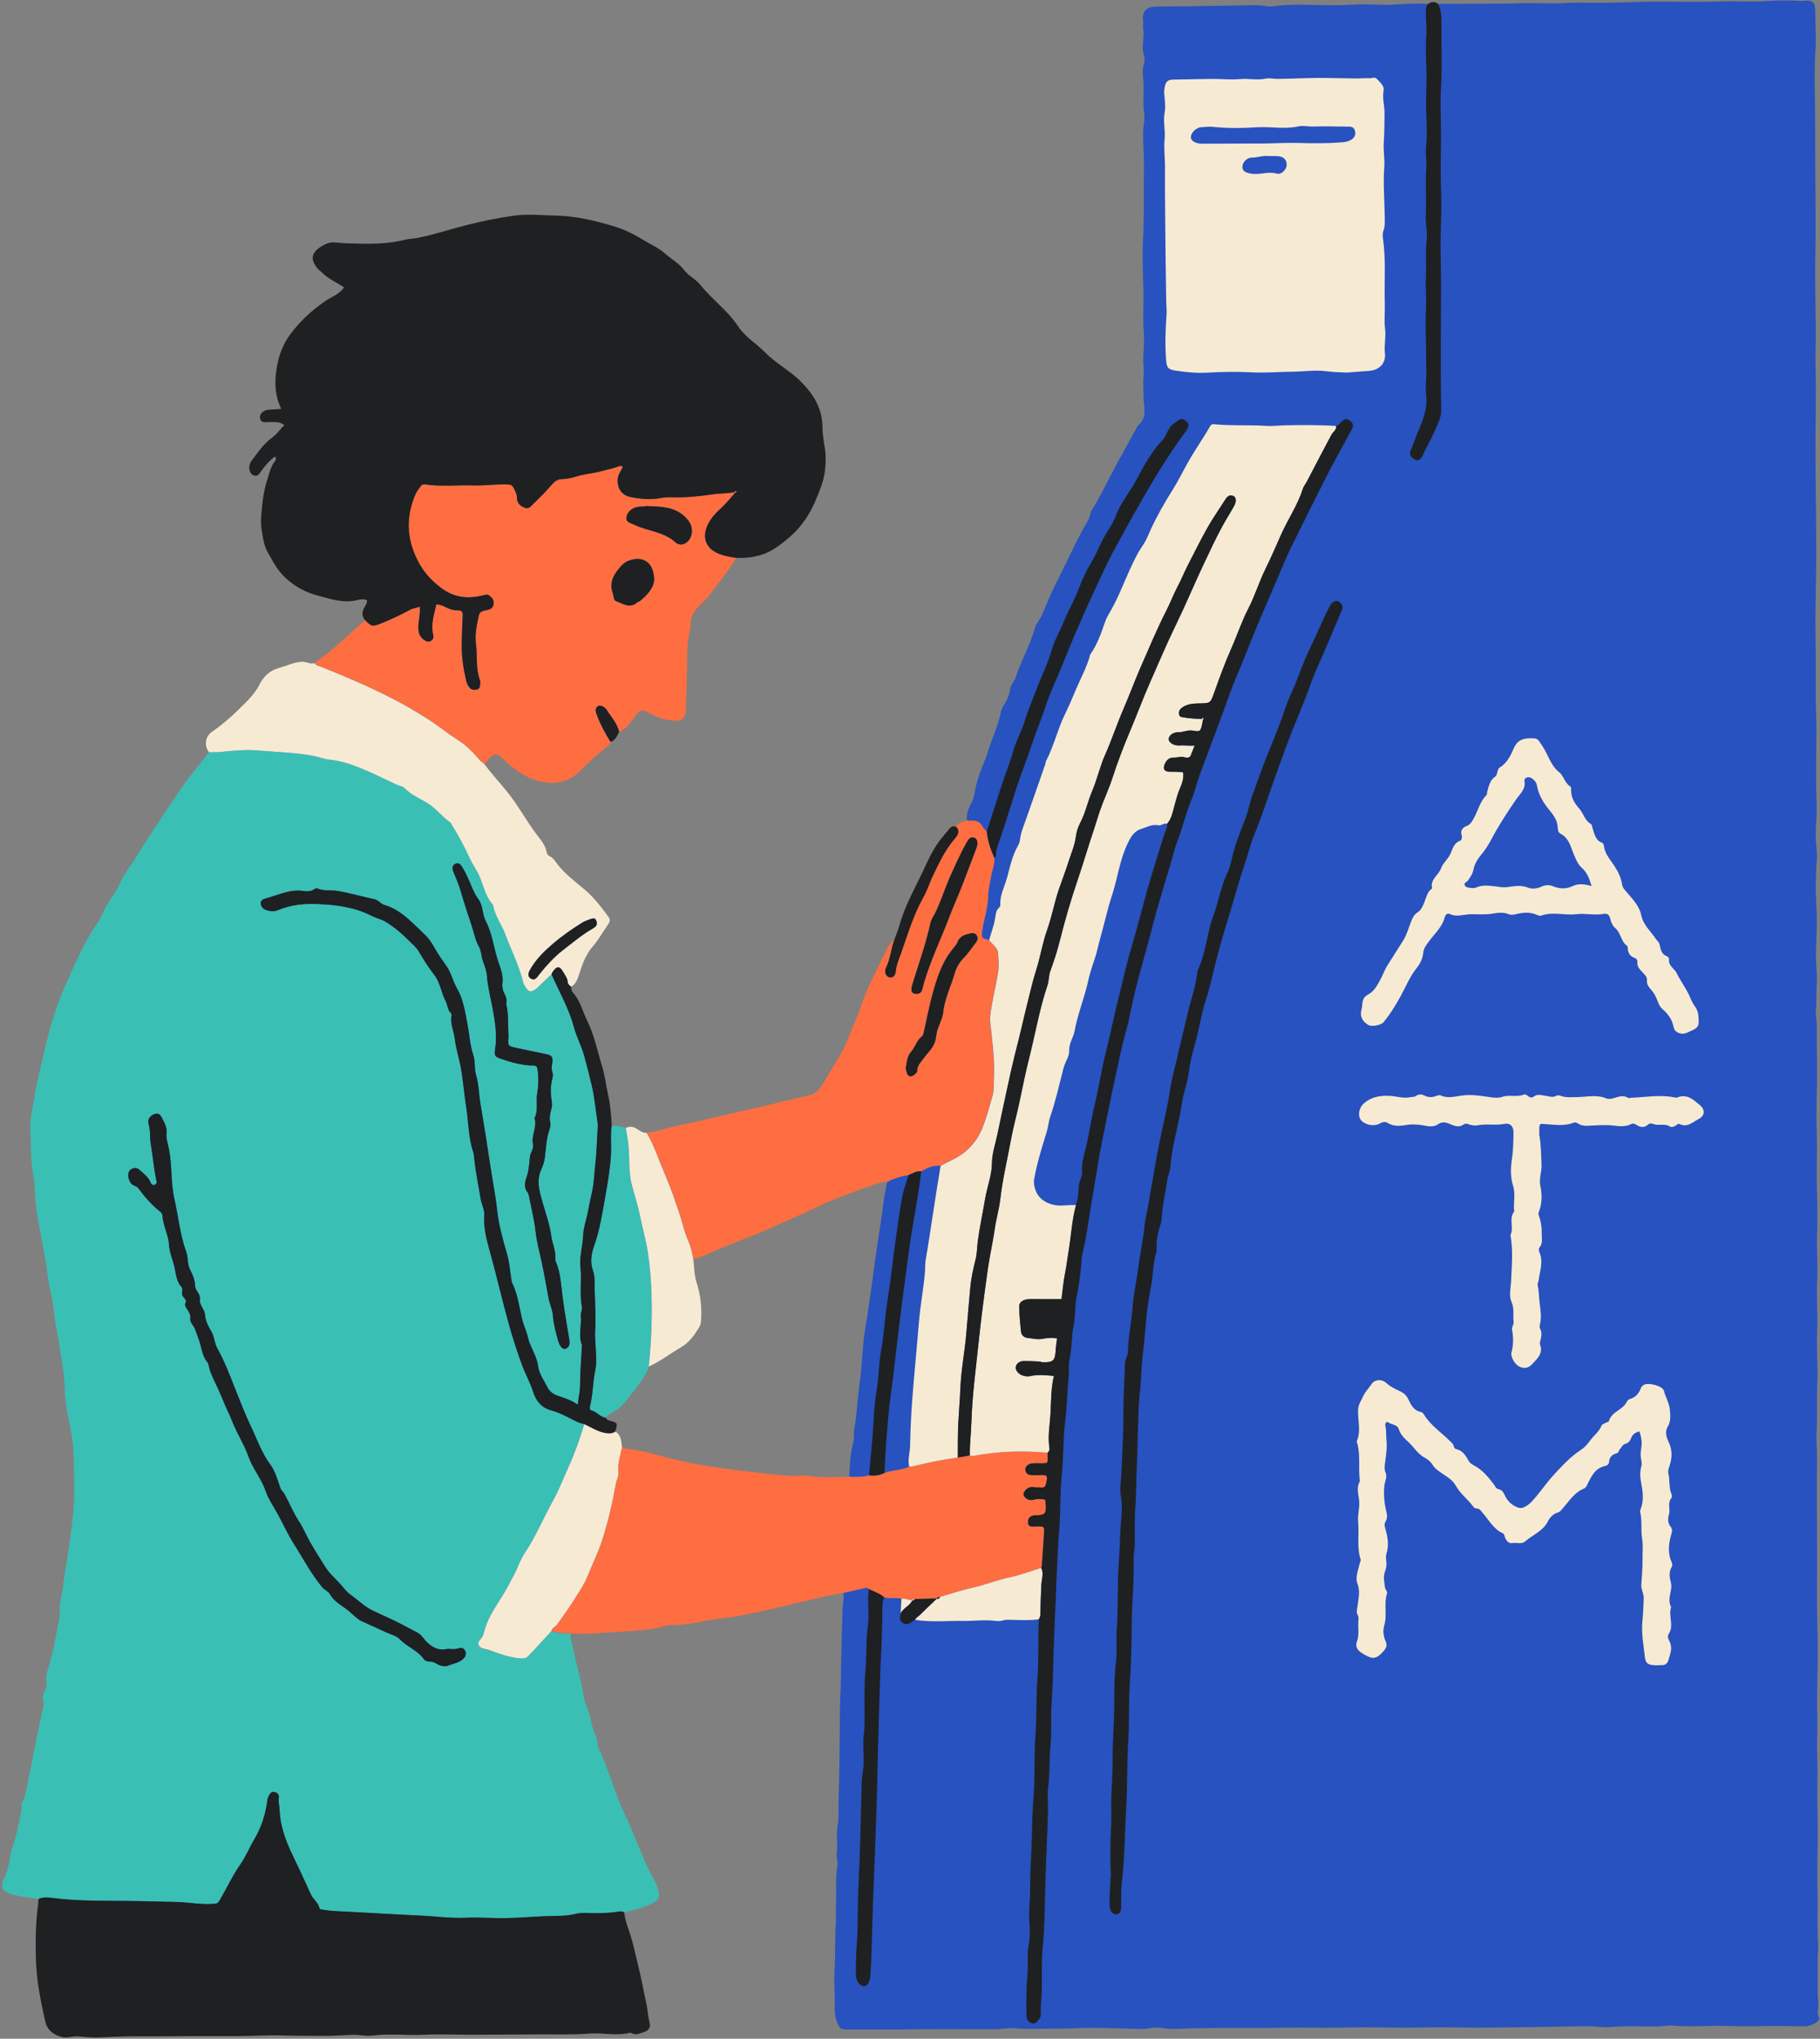 <?xml version="1.0" encoding="UTF-8"?><svg xmlns="http://www.w3.org/2000/svg" xmlns:xlink="http://www.w3.org/1999/xlink" height="500.4" preserveAspectRatio="xMidYMid meet" version="1.0" viewBox="-0.5 -0.1 447.0 500.4" width="447.0" zoomAndPan="magnify"><rect x="-0.5" y="-0.1" width="447.0" height="500.4" fill="#808080" stroke="none"/><g id="change1_1"><path d="M446.24,495.1c-0.6-1.19-0.05-2.3-0.16-3.41c-0.34-3.37-0.06-6.73-0.16-10.09c-0.05-1.58,0.2-3.16,0.1-4.71 c-0.26-4.09-0.06-8.17-0.13-12.25c-0.07-4.23-0.03-8.46,0.02-12.69c0.06-5.35-0.14-10.7-0.03-16.05c0.07-3.27-0.21-6.53-0.07-9.81 c0.13-2.94-0.03-5.89-0.02-8.83c0.03-5.8,0.25-11.61,0.08-17.4c-0.15-5.09-0.11-10.18-0.09-15.26c0.03-9.03-0.12-18.05-0.01-27.08 c0.02-1.86-0.23-3.76-0.12-5.58c0.24-4.14,0-8.27,0.19-12.4c0.19-4.26-0.25-8.53-0.05-12.81c0.2-4.35-0.21-8.71,0.03-13.07 c0.19-3.43-0.19-6.86-0.05-10.3c0.16-3.85,0.09-7.71-0.03-11.56c-0.09-2.96-0.05-5.9,0.01-8.86c0.06-2.85-0.11-5.71-0.12-8.56 c0-2.33,0.04-4.69,0.1-7.03c0.14-5.13-0.07-10.27-0.01-15.41c0.02-1.44-0.36-2.83-0.22-4.28c0.21-2.12,0.05-4.25,0.2-6.39 c0.16-2.26-0.21-4.55-0.2-6.83c0.01-3.06,0.26-6.12,0.22-9.18c-0.03-2.78-0.32-5.55-0.24-8.33c0.05-1.85,0.01-3.7,0.21-5.56 c0.2-1.81-0.14-3.68-0.22-5.53c-0.1-2.37,0.21-4.73,0.22-7.08c0.01-2.41-0.15-4.83-0.14-7.25c0.01-2.85-0.01-5.71,0.04-8.56 c0.04-2.16,0.07-4.38-0.01-6.57c-0.19-5.01-0.09-10.03-0.12-15.04c-0.02-3.79-0.13-7.59-0.08-11.37c0.07-4.79,0.21-9.6,0.2-14.38 c-0.01-5.51-0.04-11.03-0.13-16.54c-0.12-7.67-0.02-15.34,0.04-23.01c0.03-3.8-0.2-7.6-0.05-11.4c0.11-3-0.02-6.01-0.05-9.02 c-0.04-4.51-0.14-9.04-0.03-13.54c0.13-5.16,0.05-10.33,0.01-15.48c-0.05-6.02-0.06-12.06-0.07-18.08c-0.01-5.49-0.27-11,0.09-16.5 c0.19-2.85-0.04-5.74-0.04-8.6c0-3.25-0.33-3.57-3.64-3.26c-0.07,0.01-0.14-0.02-0.21-0.02c-2.98-0.23-5.95-0.1-8.93,0.07 c-3.35,0.2-6.71-0.08-10.07,0.04c-4.87,0.17-9.75,0.11-14.62,0.06c-4.94-0.06-9.88,0.26-14.82,0.3c-2.97,0.03-5.95-0.16-8.93,0.03 c-4.16,0.27-8.32-0.14-12.48,0.09c-1.7,0.09-3.43,0.05-5.15,0.07c-4.59,0.04-9.17,0.04-13.76,0.05c0.07,0.15,0.11,0.3,0.17,0.45 l-0.31,0l-0.12-0.09c-0.32-0.23-0.63-0.34-0.94-0.34c-0.33,0-0.68,0.12-1.06,0.38l-0.13,0.09l-0.16-0.01 c-0.08-0.01-0.17-0.01-0.25-0.01c0.07-0.15,0.16-0.3,0.28-0.44c-2.85-0.2-5.7-0.02-8.54,0.16c-2.93,0.18-5.85-0.17-8.78-0.04 c-1.99,0.09-4,0.21-6.01,0.2c-5.01-0.03-10.02-0.44-15.02,0.28c-0.42,0.06-0.87,0.02-1.29-0.06c-1.49-0.29-3-0.25-4.5-0.23 c-4.64,0.08-9.28,0.18-13.92,0.25c-2.94,0.04-5.88,0.02-8.82,0.08c-2.35,0.05-3.38,1.24-3.08,3.58c0.08,0.65-0.09,1.32,0.01,1.89 c0.38,2.13-0.52,4.27,0.18,6.39c0.22,0.66,0.19,1.42,0,2.14c-0.29,1.05-0.36,2.14-0.22,3.2c0.37,2.91-0.12,5.84,0.26,8.75 c0.11,0.85,0.12,1.74-0.02,2.58c-0.32,1.97-0.21,3.97-0.14,5.93c0.06,1.83,0.16,3.7,0.13,5.49c-0.09,5.78,0.07,11.56-0.23,17.34 c-0.2,3.89-0.03,7.81,0.09,11.69c0.12,3.7-0.19,7.4,0.11,11.09c0.23,2.79-0.33,5.57-0.06,8.35c0.1,1.01,0.02,2-0.05,3 c-0.09,1.41,0.05,2.84,0.04,4.24c-0.02,2.44,1.12,5.21-1.42,7.18c-0.1,0.08-0.11,0.26-0.18,0.39c-1.62,2.94-3.23,5.87-4.85,8.8 c-2.08,3.76-3.83,7.7-6.13,11.33c-0.56,0.87-0.54,1.92-1.07,2.8c-2.68,4.49-4.74,9.31-7.13,13.95c-1.5,2.92-2.82,5.93-4.04,8.97 c-0.52,1.29-1.55,2.29-1.91,3.59c-1.15,4.15-3.36,7.89-4.67,11.97c-0.33,1.02-1.23,1.75-1.36,2.9c-0.14,1.21-0.61,2.35-1.25,3.41 c-0.44,0.73-0.92,1.51-1.07,2.33c-0.59,3.19-2.06,6.09-2.99,9.15c-0.87,2.87-2.26,5.54-2.98,8.48c-0.41,1.66-0.54,3.48-1.41,4.94 c-0.76,1.27-0.95,2.51-0.97,3.88c0.15,0.02,0.3,0.05,0.45,0.07l0,0.19l-0.22,0.13c-0.34,0.2-0.69,0.32-1.04,0.44 c-0.62,0.21-1.15,0.39-1.45,0.93l-0.16,0.28l-0.31-0.06c-0.13-0.02-0.26-0.04-0.38-0.04c-0.32,0-0.53,0.1-0.72,0.35 c-0.36,0.47-0.75,0.92-1.13,1.37c-0.27,0.31-0.54,0.63-0.8,0.95c-1.77,2.18-2.95,4.59-4.31,7.52c-0.58,1.25-1.19,2.48-1.8,3.71 c-1.55,3.12-3.15,6.34-4.12,9.76c-0.27,0.96-0.62,1.9-0.97,2.81c-0.16,0.42-0.32,0.84-0.47,1.26l-0.06,0.17l-0.17,0.08 c-0.75,0.36-1.1,1.08-1.51,1.91c-0.34,0.68-0.68,1.37-1.02,2.05c-0.83,1.66-1.68,3.38-2.48,5.09l-0.36,0.78 c-0.81,1.72-1.64,3.49-2.24,5.3c-0.76,2.28-1.7,4.52-2.6,6.69c-0.35,0.83-0.7,1.67-1.04,2.51c-1.06,2.61-2.56,5.02-4,7.35 c-0.72,1.15-1.46,2.35-2.13,3.55c-0.82,1.45-1.85,2.32-3.26,2.73c-0.64,0.19-1.3,0.33-1.93,0.46c-0.41,0.09-0.81,0.17-1.21,0.27 c-3.76,0.93-7.59,1.81-11.3,2.66l-2.92,0.67c-1.38,0.32-2.75,0.64-4.13,0.96c-3.79,0.89-7.71,1.81-11.59,2.62 c-0.86,0.18-1.74,0.42-2.58,0.65c-1.26,0.35-2.56,0.7-3.9,0.88c0.94,1.68,1.67,3.44,2.39,5.25l-0.84,0.33 c-0.76-1.9-1.53-3.75-2.54-5.5c-0.87-0.03-1.55-0.49-2.15-0.9l-0.16-0.11c-0.49-0.33-0.94-0.49-1.38-0.49 c-0.31,0-0.63,0.08-0.96,0.24l-0.17,0.08l-0.18-0.06c-0.96-0.34-1.82-0.51-2.64-0.51c-0.2,0-0.4,0.01-0.6,0.03l-0.47,0.05 l-0.03-0.47c-0.14-2.43-0.34-5.24-0.97-7.97c-0.2-0.86-0.35-1.74-0.5-2.59c-0.22-1.28-0.46-2.61-0.85-3.85 c-0.35-1.13-0.67-2.29-0.98-3.42c-0.7-2.58-1.43-5.24-2.65-7.72c-0.38-0.77-0.69-1.57-1-2.35c-0.66-1.67-1.28-3.25-2.48-4.56 c-0.38-0.42-0.56-0.98-0.56-1.71l0-0.26l0.22-0.13c1.06-0.62,1.41-1.72,1.78-2.89l0.08-0.27c0.73-2.29,1.64-4.68,3.33-6.64 c0.98-1.14,1.81-2.43,2.61-3.67c0.37-0.58,0.74-1.16,1.13-1.73c0.39-0.57,0.42-0.84,0.14-1.23c-1.73-2.38-3.61-4.87-5.97-6.82 l-0.88-0.72c-1.98-1.63-4.04-3.31-5.7-5.41c-0.13-0.16-0.25-0.34-0.38-0.51c-0.4-0.55-0.77-1.07-1.36-1.33 c-0.53-0.23-0.91-0.73-1.01-1.33c-0.24-1.41-1.13-2.55-1.99-3.65c-0.15-0.2-0.3-0.39-0.45-0.58c-1.15-1.53-2.2-3.15-3.21-4.71 c-1.25-1.94-2.55-3.95-4.04-5.77c-0.67-0.82-1.36-1.63-2.05-2.44c-1.17-1.37-2.38-2.79-3.48-4.25l-0.21-0.28l0.46-0.55 c0.2-0.24,0.4-0.49,0.61-0.72c0.94-1.01,1.55-1.53,2.29-1.53c0.7,0,1.33,0.46,2.33,1.38c0.16,0.15,0.32,0.31,0.48,0.46 c0.19,0.19,0.39,0.39,0.6,0.56c2.87,2.46,5.48,3.84,8.22,4.35c0.7,0.13,1.4,0.2,2.08,0.2c2.62,0,4.92-0.94,6.65-2.72 c2.15-2.21,4.22-4.11,6.34-5.8l0.17-0.13c0.42-0.33,0.79-0.62,0.92-1.08l0.06-0.22l0.22-0.08c0.94-0.34,1.32-1.16,1.75-2.11 l0.14-0.32c0,0,0.36-0.16,0.47-0.2c0.21-0.09,0.41-0.17,0.6-0.28c0.95-0.57,1.58-1.45,2.24-2.38c0.2-0.29,0.41-0.57,0.62-0.85 c0.67-0.88,1.26-1.56,2.12-1.56c0.53,0,1.11,0.25,1.98,0.71c2.12,1.12,4.06,1.71,5.94,1.79c0.09,0,0.18,0.01,0.26,0.01 c1.42,0,1.97-0.56,2.02-2.07l0.1-3.18c0.12-3.58,0.24-7.27,0.25-10.91c0.01-2.03,0.34-3.96,0.63-5.41c0.11-0.56,0.24-1.2,0.21-1.81 c-0.07-1.5,0.59-2.63,1.32-3.64c0.52-0.72,1.15-1.32,1.75-1.91c0.58-0.56,1.13-1.09,1.59-1.71c0.63-0.84,1.26-1.67,1.9-2.5 c1.64-2.13,3.33-4.34,4.76-6.66l0.14-0.23l0.27,0.01c0.31,0.02,0.62,0.02,0.92,0.02c2.21,0,4.35-0.41,6.2-1.19 c2.03-0.85,3.92-2.38,5.53-3.74c2.71-2.3,4.85-5.28,6.34-8.85l0.11-0.26c0.95-2.28,1.94-4.63,2.2-7.15c0.15-1.49,0.27-3.25,0-5.02 l-0.13-0.79c-0.24-1.51-0.49-3.06-0.5-4.62c-0.02-3.96-1.69-7.45-5.27-10.99c-1.26-1.24-2.72-2.31-4.14-3.34 c-1.54-1.12-3.13-2.28-4.51-3.69c-0.79-0.81-1.69-1.56-2.56-2.28c-1.48-1.23-3.02-2.5-4.14-4.2c-1.44-2.18-3.34-4.03-5.18-5.83 c-1.41-1.38-2.88-2.81-4.14-4.39c-0.51-0.64-1.16-1.13-1.84-1.66c-0.73-0.56-1.48-1.13-2.08-1.91c-0.81-1.07-1.86-1.85-2.96-2.68 c-0.61-0.45-1.23-0.92-1.82-1.44c-0.96-0.86-2.11-1.49-3.23-2.1c-0.53-0.29-1.05-0.58-1.56-0.89c-1.9-1.16-4.44-2.59-7.25-3.44 c-4.11-1.24-9.01-2.53-14.13-2.66c-0.88-0.02-1.76-0.06-2.64-0.1c-1.31-0.06-2.65-0.12-3.98-0.12c-1.5,0-2.81,0.08-4.01,0.25 c-3.53,0.5-7.14,1.21-11.05,2.19c-1.6,0.4-3.21,0.86-4.77,1.3c-2.49,0.71-5.06,1.43-7.66,1.95c-0.49,0.1-0.98,0.15-1.45,0.2 c-0.59,0.06-1.14,0.12-1.69,0.26c-2.65,0.67-5.59,0.98-9.26,0.98c-0.78,0-1.57-0.01-2.35-0.03l-0.91-0.02 c-1.53-0.04-3.11-0.07-4.66-0.26c-0.15-0.02-0.3-0.03-0.45-0.03c-1.03,0-1.9,0.44-2.69,0.92c-1.16,0.71-1.78,1.42-1.9,2.16 c-0.12,0.74,0.24,1.6,1.1,2.63c0.15,0.18,0.35,0.35,0.56,0.52c0.18,0.15,0.36,0.3,0.52,0.46c0.95,0.97,2.12,1.64,3.35,2.35 c0.64,0.37,1.3,0.75,1.94,1.18l0.38,0.25l-0.26,0.37c-0.89,1.29-2.13,1.98-3.32,2.64c-0.47,0.26-0.92,0.51-1.33,0.79 c-3.49,2.36-6.34,5.07-8.69,8.27c-1.7,2.32-2.76,5.1-3.23,8.52c-0.5,3.62-0.13,6.52,1.18,9.13l0.3,0.6l-1.59,0.12 c-0.61,0.05-1.14,0.09-1.67,0.11c-0.71,0.02-1.28,0.12-1.76,0.5c-0.42,0.34-0.56,0.76-0.42,1.27c0.06,0.21,0.17,0.43,0.79,0.43 l0.13,0c0.31-0.01,0.63-0.02,0.94-0.03l0.57-0.02c0.13,0,0.25-0.01,0.38-0.01c0.84,0,1.93,0.1,2.92,0.85l0.4,0.3l-0.34,0.36 c-0.32,0.34-0.62,0.68-0.92,1.03c-0.68,0.79-1.33,1.53-2.14,2.12c-1.74,1.27-2.97,2.92-4.26,4.66l-0.63,0.84 c-0.29,0.38-0.45,0.76-0.5,1.15c-0.11,0.89,0.22,1.65,0.81,1.83c0.11,0.03,0.21,0.05,0.29,0.05c0.29,0,0.46-0.21,0.77-0.68 c0.08-0.11,0.15-0.23,0.24-0.34c1.03-1.38,2.07-2.7,3.57-3.67l0.47-0.31l0.19,0.53c0.23,0.64,0.17,1.17-0.19,1.62 c-0.78,0.98-1.12,2.14-1.48,3.36c-0.1,0.33-0.19,0.66-0.3,0.98c-1.01,3.09-1.31,6.34-1.51,9.15c-0.14,1.97,0.22,3.78,0.61,5.7 l0.06,0.3c0.26,1.31,0.91,2.41,1.59,3.57c0.21,0.36,0.43,0.73,0.63,1.1c1.09,2.01,2.55,3.67,4.45,5.1c1.83,1.37,3.92,2.37,6.21,2.98 c0.36,0.09,0.71,0.19,1.07,0.29c1.96,0.54,3.98,1.1,6.01,1.1c0.84,0,1.63-0.09,2.41-0.28c0.44-0.11,0.92-0.21,1.42-0.21 c0.49,0,0.93,0.1,1.3,0.3l0.24,0.13l0,0.27c0,0.78-0.32,1.32-0.59,1.75c-0.07,0.12-0.15,0.25-0.21,0.37 c-0.5,0.98-0.43,1.74,0.23,2.47l0.15,0.16l0.01-0.01c0.79,0.79,1.12,1.01,1.52,1.01c0.22,0,0.49-0.06,0.92-0.21l0.3,0.85 c-0.52,0.19-0.89,0.26-1.22,0.26c-0.78,0-1.33-0.45-2.04-1.15c-1.29,1.1-2.56,2.25-3.8,3.36c-2.65,2.4-5.4,4.88-8.43,6.94 l-0.07,0.04l-0.08,0.02c-0.21,0.05-0.42,0.08-0.64,0.08c-0.45,0-0.87-0.11-1.28-0.21c-0.38-0.1-0.74-0.19-1.13-0.19h0 c-1.26,0.02-2.39,0.42-3.59,0.84c-0.6,0.21-1.22,0.43-1.86,0.6c-2.12,0.56-3.63,1.84-4.75,4.05c-0.95,1.87-2.38,3.38-3.66,4.65 c-2.36,2.36-4.97,4.83-8.01,6.9c-0.72,0.49-1.17,1.16-1.31,1.93c-0.15,0.83,0.06,1.71,0.6,2.49l0.19,0.27l-0.2,0.26 c-0.8,1.04-1.61,2.07-2.43,3.09c-1.87,2.35-3.8,4.78-5.47,7.34c-1.03,1.57-2.07,3.13-3.11,4.69c-2.18,3.27-4.44,6.65-6.51,10.07 c-0.52,0.86-1.09,1.69-1.65,2.5c-1.01,1.47-2.06,2.98-2.76,4.64c-0.55,1.29-1.32,2.45-2.08,3.56c-0.35,0.52-0.71,1.05-1.03,1.58 c-0.39,0.63-0.71,1.32-1.02,1.99c-0.4,0.86-0.81,1.75-1.38,2.55c-2.51,3.54-4.33,7.53-6.09,11.4c-0.41,0.89-0.81,1.79-1.23,2.68 c-2.28,4.87-4.07,10.39-5.64,17.35c-0.24,1.04-0.49,2.08-0.74,3.11c-0.56,2.32-1.15,4.71-1.52,7.11c-0.13,0.84-0.29,1.68-0.46,2.53 c-0.4,2.07-0.81,4.21-0.69,6.28c0.07,1.17,0.1,2.35,0.12,3.5c0.06,2.42,0.12,4.93,0.56,7.35c0.27,1.48,0.42,2.83,0.46,4.12 c0.1,3.69,0.77,7.3,1.34,10.04c0.21,0.99,0.37,2,0.53,2.98c0.18,1.09,0.36,2.21,0.61,3.3c0.25,1.15,0.4,2.37,0.54,3.55 c0.09,0.72,0.17,1.45,0.29,2.17c0.15,0.94,0.36,1.9,0.57,2.83c0.3,1.34,0.62,2.73,0.73,4.1c0.17,2.02,0.53,4.05,0.89,6 c0.16,0.86,0.31,1.72,0.45,2.58l0.26,1.55c0.53,3.18,1.08,6.47,1.13,9.77c0.02,1.28,0.19,2.5,0.37,3.8l0.06,0.42 c0.19,1.35,0.46,2.72,0.73,4.05c0.31,1.5,0.62,3.05,0.81,4.62c0.22,1.84,0.24,3.7,0.26,5.49c0.01,0.82,0.02,1.64,0.04,2.46 c0.09,2.62,0.14,6.07-0.2,9.47c-0.24,2.4-0.59,4.84-0.93,7.19l-0.2,1.41c-0.18,1.27-0.38,2.55-0.58,3.82 c-0.34,2.13-0.69,4.34-0.93,6.52c-0.06,0.6-0.2,1.17-0.34,1.73c-0.2,0.82-0.38,1.59-0.34,2.38c0.1,1.9-0.28,3.74-0.65,5.53 c-0.12,0.59-0.24,1.18-0.35,1.78c-0.35,2-0.86,4.04-1.31,5.84c-0.12,0.48-0.27,0.95-0.41,1.43c-0.45,1.45-0.88,2.83-0.46,4.33 c0.09,0.32-0.06,0.63-0.18,0.88c-0.03,0.07-0.07,0.14-0.1,0.21c-0.06,0.16-0.13,0.33-0.19,0.49c-0.37,0.94-0.7,1.75-0.32,2.68 c0.13,0.32,0.05,0.66-0.02,0.94l-0.04,0.17c-0.57,2.81-1.17,5.63-1.76,8.43l-0.15,0.71c-0.35,1.66-0.67,3.33-1,5 c-0.54,2.78-1.09,5.65-1.78,8.45c-0.08,0.32-0.23,0.59-0.36,0.83c-0.16,0.29-0.3,0.55-0.3,0.85c0.01,1.65-0.38,3.24-0.75,4.77 c-0.18,0.72-0.36,1.47-0.49,2.2c-0.17,0.95-0.47,1.85-0.76,2.73c-0.3,0.91-0.61,1.85-0.77,2.81c-0.33,2-0.68,3.8-1.53,5.46 c-0.48,0.93-0.61,1.68-0.38,2.21c0.22,0.51,0.81,0.92,1.75,1.2c1.51,0.45,3.1,0.68,4.64,0.9c0.68,0.1,1.37,0.19,2.05,0.31l0.39,0.07 l-0.01,0.39c0,0.13,0,0.26,0,0.4c0,0.31,0,0.62-0.05,0.95c-0.65,4.5-0.65,8.99-0.56,13.17c0.12,5.35,1.24,10.74,2.28,15.38 c0.4,1.79,1.64,2.97,3.69,3.51c0.27,0.07,0.55,0.1,0.85,0.1c0.43,0,0.85-0.06,1.29-0.13c0.45-0.07,0.92-0.14,1.41-0.14 c0.14,0,0.27,0.01,0.41,0.02c1.57,0.14,3.1,0.26,4.61,0.26c0.5,0,1-0.01,1.5-0.05c3.51-0.23,7.08-0.25,10.14-0.25l3.37,0 c1.36,0,2.72,0,4.08-0.02c1.98-0.03,3.97-0.04,5.95-0.04l6.57,0.01c1.14,0,2.28,0,3.43-0.01c1.35-0.01,2.69-0.05,4.04-0.09 c1.51-0.04,3.08-0.09,4.62-0.09c0.77,0,1.54,0.01,2.31,0.04c1.72,0.06,3.47,0.07,5.16,0.07c1.2,0,2.41,0,3.61,0.03 c0.27,0.01,0.55,0.01,0.82,0.01c1.57,0,3.17-0.08,4.71-0.15c0.86-0.04,1.72-0.08,2.58-0.11c0.1,0,0.2-0.01,0.3-0.01 c0.62,0,1.25,0.06,1.86,0.13c0.6,0.06,1.16,0.12,1.72,0.12c0.27,0,0.53-0.01,0.79-0.05c1.33-0.17,2.77-0.26,4.53-0.26 c1.01,0,2.01,0.03,3.02,0.05c1,0.03,2,0.05,3,0.05c0.71,0,1.41-0.01,2.12-0.05c1.24-0.06,2.55-0.09,4.12-0.09 c1.29,0,2.57,0.02,3.86,0.04c1.28,0.02,2.56,0.04,3.85,0.04l0.26,0c5.24-0.01,10.47-0.04,15.71-0.08c0.42,0,0.83,0,1.25,0 c0.8,0,1.6,0,2.41,0.01c0.8,0,1.6,0.01,2.4,0.01c2.03,0,4.42-0.03,6.83-0.21c0.45-0.04,0.91-0.05,1.36-0.05 c0.9,0,1.8,0.06,2.68,0.11c0.86,0.05,1.75,0.11,2.61,0.11c1.21,0,2.21-0.11,3.14-0.34c0.07-0.02,0.15-0.03,0.24-0.03 c0.3,0,0.57,0.12,0.7,0.18c0.23,0.12,0.46,0.17,0.71,0.17c0.43,0,0.87-0.17,1.33-0.34c0.25-0.09,0.5-0.19,0.74-0.26 c0.6-0.17,1.1-0.77,0.91-1.49c-0.24-0.95-0.38-1.92-0.5-2.86c-0.11-0.8-0.22-1.63-0.4-2.42c-0.27-1.2-0.52-2.41-0.76-3.61 c-0.34-1.69-0.69-3.44-1.13-5.13c-0.23-0.9-0.44-1.8-0.65-2.7c-0.46-1.97-0.93-4.01-1.63-5.94c-0.52-1.44-1.02-3.01-1.21-4.66 l-0.05-0.4l0.39-0.09c2.34-0.53,4.76-1.09,6.96-2.25c1.35-0.71,1.49-1.07,1.05-2.74c-0.33-1.27-0.94-2.39-1.59-3.56 c-0.38-0.69-0.77-1.4-1.09-2.14c-1.12-2.55-2.28-5.2-3.33-7.93c-0.52-1.37-1.16-2.72-1.78-4.04c-0.58-1.23-1.18-2.51-1.68-3.79 c-0.65-1.65-1.27-3.35-1.86-4.99c-0.78-2.15-1.58-4.37-2.48-6.51c-0.1-0.25-0.22-0.49-0.34-0.74c-0.32-0.67-0.66-1.36-0.73-2.11 c-0.1-1.03-0.45-1.99-0.82-3c-0.34-0.92-0.68-1.87-0.83-2.88c-0.13-0.9-0.45-1.73-0.8-2.61c-0.35-0.9-0.71-1.83-0.87-2.87 c-0.34-2.27-0.9-4.55-1.45-6.75c-0.45-1.8-0.92-3.67-1.26-5.53c-0.06-0.34-0.16-0.67-0.25-1.01c-0.24-0.84-0.48-1.7-0.27-2.68 l0.08-0.38l0.39,0.02c0.96,0.06,1.96,0.09,2.97,0.09c1.38,0,2.8-0.06,4.22-0.17c1.39-0.11,2.78-0.2,4.18-0.28 c3.12-0.19,6.34-0.39,9.47-0.87c0.48-0.07,0.95-0.22,1.44-0.38c0.7-0.23,1.43-0.46,2.23-0.46l0.17,0c0.25,0.01,0.5,0.02,0.76,0.02 c2.32,0,4.65-0.44,6.9-0.87c1.48-0.28,3.02-0.57,4.55-0.74c4.34-0.47,8.71-1.48,12.93-2.45c0.8-0.18,1.59-0.37,2.38-0.55 c1.51-0.34,3.01-0.71,4.51-1.08c3.31-0.81,6.74-1.65,10.18-2.17l0.43-0.06l0.07,0.41c-0.15,0.03-0.29,0.07-0.44,0.1 c0.28,1.51-0.17,2.99-0.2,4.49c-0.12,5.57-0.3,11.15-0.38,16.72c-0.03,2.55-0.23,5.11-0.24,7.64c-0.02,4.52-0.05,9.04-0.12,13.56 c-0.04,2.93-0.14,5.85-0.21,8.78c-0.05,1.94,0.15,3.92-0.2,5.8c-0.43,2.36,0.07,4.7-0.26,7.03c-0.13,0.9,0.36,1.8,0.19,2.77 c-0.55,3.03-0.2,6.12-0.36,9.18c-0.09,1.76,0.07,3.59-0.05,5.35c-0.24,3.65-0.09,7.29-0.29,10.94c-0.13,2.35-0.03,4.72,0.04,7.08 c0.06,2.06-0.27,4.17,0.61,6.16c0.69,1.55,0.87,1.69,2.58,1.69c4.58,0,9.17,0.07,13.75-0.01c7.4-0.12,14.79-0.04,22.19-0.04 c1.7,0,3.47-0.39,5.11-0.25c3.37,0.3,6.71,0.06,10.06,0.09c3.12,0.03,6.24-0.21,9.36-0.2c3.49,0.01,6.99,0.19,10.48,0.27 c1.07,0.02,2.13,0.03,3.22-0.17c1.04-0.19,2.17-0.2,3.22-0.03c2.49,0.42,5.01,0.08,7.47,0.04c4.28-0.08,8.56-0.11,12.83-0.07 c5.8,0.04,11.6-0.17,17.41-0.07c2.85,0.05,5.73-0.01,8.6-0.07c4.23-0.09,8.46,0.05,12.7,0.06c4.14,0.01,8.27-0.16,12.42-0.07 c6.79,0.15,13.58-0.02,20.37-0.09c4.22-0.04,8.44-0.18,12.65-0.19c1.79,0,3.57,0.32,5.37,0.2c1.62-0.11,3.25-0.18,4.88-0.2 c3.19-0.04,6.4,0.25,9.58-0.19c0.28-0.04,0.57-0.02,0.86,0.01c3.86,0.39,7.73,0.06,11.59,0.08c3.21,0.02,6.41,0.21,9.63,0.08 c3.65-0.15,7.32,0.01,10.98,0.04c0.96,0.01,1.85-0.23,2.69-0.68C445.81,496.26,446.52,495.65,446.24,495.1z M203.24,362.91 c-2.14,0-3.89-0.11-5.51-0.36c-0.28-0.04-0.58-0.06-0.91-0.06c-0.39,0-0.77,0.03-1.16,0.05c-0.41,0.03-0.82,0.05-1.23,0.05 c-0.16,0-0.32,0-0.47-0.01c-3.9-0.22-7.74-0.68-11.34-1.13l-1.15-0.14c-3.6-0.45-7.32-0.91-10.96-1.6 c-4.03-0.77-8.04-1.83-11.92-2.85l-0.74-0.19c-0.81-0.21-1.67-0.33-2.5-0.45c-1.05-0.15-2.14-0.3-3.2-0.64l-0.26-0.08l-0.04-0.27 c-0.04-0.25-0.07-0.5-0.11-0.75c-0.15-1.17-0.28-2.18-1.35-2.79l-0.31-0.18l0.11-0.34c0.25-0.82,0.45-1.46,0.36-1.64 c-0.09-0.16-0.72-0.33-1.4-0.51c-0.44-0.12-0.97-0.33-1.23-1.01l-0.09-0.23l0.14-0.2c0.27-0.38,0.67-0.85,1.28-1.13 c1.35-0.62,2.53-1.58,3.61-2.93l0.78-0.97c1.4-1.74,2.85-3.54,4-5.5c0.37-0.64,0.64-1.19,0.74-1.81l0.04-0.24l0.23-0.1 c1.75-0.76,3.38-1.82,4.96-2.85c0.95-0.62,1.92-1.25,2.92-1.83c2.01-1.15,3.35-3.13,4.39-4.91c0.3-0.52,0.33-1.18,0.35-1.88 l0.01-0.19c0.12-2.97-0.25-5.75-1.14-8.48c-0.42-1.29-0.53-2.67-0.64-4.01c-0.05-0.59-0.1-1.19-0.17-1.74 c-0.14-0.75-0.3-1.55-0.5-2.32l0.87-0.23c0.17,0.66,0.31,1.32,0.44,1.97c0.78-0.13,1.5-0.43,2.11-0.71c2.79-1.3,5.7-2.44,8.51-3.54 c2.37-0.93,4.83-1.89,7.19-2.95c1-0.44,2-0.88,3-1.33c2.88-1.27,5.86-2.58,8.74-3.96c4.69-2.24,9.39-3.93,15.04-5.91 c0.59-0.21,1.21-0.29,1.81-0.37c0.26-0.04,0.53-0.07,0.79-0.12l0.64-0.12l-0.06,0.34c-0.17,0.07-0.33,0.14-0.5,0.21 c-0.31,1.68-0.73,3.36-0.92,5.06c-0.47,4.19-1.25,8.34-1.82,12.52c-0.85,6.29-1.7,12.6-2.72,18.87c-0.7,4.29-0.68,8.68-1.32,13 c-0.55,3.73-0.63,7.53-1.32,11.25c-0.21,1.14,0.04,2.27-0.27,3.41c-0.74,2.7-0.79,5.51-0.97,8.29c0.15,0.01,0.3,0.01,0.45,0.01 c-0.02,0.25-0.03,0.43-0.03,0.43l-1.4,0.04C205.83,362.87,204.53,362.91,203.24,362.91z" fill="#2752bf"/></g><g id="change2_1"><path d="M139.71,400.81c-0.26,1.24,0.31,2.34,0.53,3.51c0.76,4.14,2.1,8.15,2.71,12.3c0.29,1.96,1.39,3.58,1.66,5.48 c0.29,2.03,1.45,3.82,1.66,5.89c0.1,0.95,0.68,1.84,1.04,2.72c1.58,3.79,2.84,7.7,4.34,11.51c1.04,2.64,2.44,5.17,3.46,7.83 c1.02,2.67,2.17,5.29,3.32,7.91c0.85,1.94,2.15,3.66,2.7,5.77c0.47,1.79,0.32,2.41-1.27,3.25c-2.23,1.18-4.65,1.74-7.07,2.29 c-0.46-0.32-0.96-0.23-1.46-0.15c-1.78,0.27-3.57,0.34-5.36,0.36c-1.72,0.02-3.52-0.24-5.15,0.18c-2.41,0.62-4.86,0.45-7.23,0.55 c-3.47,0.14-6.95,0.47-10.43,0.49c-3.11,0.02-6.23-0.25-9.37-0.09c-3.35,0.17-6.78-0.32-10.18-0.49 c-5.98-0.29-11.96-0.62-17.93-0.96c-2.2-0.13-4.41-0.12-6.59-0.49c-0.43-0.07-1.05-0.03-1.14-0.43c-0.32-1.41-1.58-2.17-2.14-3.43 c-1.46-3.31-3.02-6.57-4.58-9.84c-1.69-3.53-2.96-7.12-3.09-11.06c-0.03-0.93-0.34-1.82-0.15-2.78c0.14-0.74-0.41-1.23-1.07-1.4 c-0.65-0.17-1.07,0.32-1.35,0.84c-0.17,0.31-0.33,0.66-0.38,1c-0.44,3.43-1.4,6.67-3.18,9.67c-1.23,2.05-2.12,4.33-3.48,6.27 c-1.97,2.8-3.36,5.9-5.1,8.81c-0.3,0.5-0.51,0.8-1.26,0.86c-3.17,0.27-6.29-0.37-9.43-0.45c-5.35-0.14-10.7-0.26-16.05-0.28 c-4.63-0.01-9.25-0.09-13.86-0.65c-1.21-0.15-2.63-0.38-3.9,0.21c-2.25-0.38-4.55-0.56-6.74-1.22c-2.2-0.67-2.7-1.96-1.64-4.04 c0.86-1.67,1.19-3.57,1.48-5.32c0.32-1.94,1.18-3.65,1.53-5.55c0.42-2.29,1.25-4.52,1.24-6.88c0-0.71,0.52-1.15,0.68-1.79 c1.09-4.44,1.83-8.96,2.77-13.43c0.64-3.04,1.29-6.08,1.91-9.13c0.06-0.28,0.18-0.61,0.08-0.85c-0.52-1.28,0.08-2.37,0.5-3.49 c0.1-0.27,0.33-0.58,0.27-0.81c-0.6-2.14,0.37-4,0.87-5.99c0.48-1.92,0.96-3.88,1.3-5.81c0.42-2.37,1.11-4.74,0.99-7.2 c-0.07-1.43,0.53-2.77,0.68-4.19c0.38-3.46,1.02-6.9,1.51-10.35c0.4-2.86,0.84-5.72,1.12-8.59c0.31-3.11,0.3-6.28,0.2-9.41 c-0.09-2.64,0.02-5.27-0.3-7.92c-0.35-2.92-1.14-5.75-1.54-8.66c-0.19-1.42-0.41-2.82-0.43-4.27c-0.07-3.8-0.78-7.52-1.38-11.26 c-0.46-2.86-1.1-5.7-1.34-8.62c-0.19-2.29-0.94-4.58-1.3-6.9c-0.3-1.9-0.42-3.86-0.82-5.69c-0.46-2.08-0.71-4.2-1.14-6.29 c-0.69-3.33-1.26-6.69-1.35-10.11c-0.04-1.36-0.21-2.72-0.45-4.05c-0.66-3.61-0.48-7.28-0.69-10.91c-0.17-2.97,0.7-5.94,1.15-8.91 c0.54-3.47,1.49-6.84,2.26-10.25c1.35-5.98,3.08-11.89,5.67-17.44c2.24-4.81,4.25-9.76,7.36-14.14c0.98-1.37,1.47-3.04,2.37-4.51 c1.03-1.68,2.3-3.24,3.08-5.09c1.1-2.62,2.98-4.78,4.44-7.19c3.04-5.03,6.41-9.85,9.63-14.77c2.4-3.67,5.26-6.99,7.92-10.46 c0.93-0.01,1.87,0.05,2.8-0.05c3.17-0.34,6.32-0.64,9.54-0.35c4.59,0.41,9.21,0.47,13.74,1.4c1.19,0.25,2.34,0.71,3.54,0.83 c2.65,0.27,5.16,1.08,7.59,2.06c3.09,1.25,6.07,2.76,9.1,4.17c0.58,0.27,1.27,0.27,1.75,0.77c1.65,1.7,3.89,2.57,5.83,3.8 c2.09,1.32,3.45,3.31,5.43,4.64c0.21,0.14,0.28,0.49,0.44,0.73c1.66,2.58,3.05,5.32,4.34,8.09c0.69,1.49,1.69,2.78,2.33,4.28 c1.02,2.35,1.47,4.96,3.23,6.96c0.09,0.1,0.17,0.25,0.2,0.38c0.43,2.56,2.07,4.61,2.96,7c1.46,3.91,3.36,7.64,4.37,11.73 c0.1,0.41,0.32,0.8,0.55,1.16c0.83,1.32,1.31,1.41,2.59,0.51c0.41-0.29,0.75-0.67,1.11-1.01c0.91-0.86,1.82-1.73,2.74-2.6 c1.87,4.31,4.24,8.38,5.48,13.01c0.66,2.48,1.95,4.81,2.62,7.37c0.61,2.33,1.24,4.68,1.78,7.03c0.69,3.02,0.97,6.13,1.42,9.21 c0.05,0.35,0.03,0.72,0.01,1.07c-0.2,3.24-0.27,6.5-0.66,9.72c-0.19,1.62-0.22,3.25-0.51,4.88c-0.33,1.89-0.83,3.75-1.14,5.58 c-0.36,2.14-1.21,4.19-1.27,6.39c-0.08,2.58-0.96,5-0.65,7.76c0.35,3.13-0.27,6.4,0.35,9.6c0.15,0.77-0.35,1.5-0.27,2.32 c0.23,2.37-0.67,4.8,0.31,7.15c0.02,0.06-0.03,0.14-0.03,0.21c-0.17,3.19-0.45,6.39-0.46,9.58c0,1.53-0.38,2.93-0.55,4.77 c-1.68-1.17-3.39-1.63-5.05-2.23c-0.82-0.3-1.83-0.9-2.3-1.83c-0.89-1.76-2.18-3.51-2.41-5.38c-0.32-2.62-1.96-4.64-2.51-7.13 c-0.3-1.38-1.01-2.8-1.36-4.19c-0.76-3.09-1.08-6.29-2.54-9.2c-0.15-0.3-0.13-0.7-0.19-1.05c-0.32-1.97-0.46-4-1.01-5.9 c-1.03-3.53-2.02-7.04-2.43-10.71c-0.45-3.96-1.23-7.87-1.82-11.81c-0.71-4.82-1.48-9.65-2.3-14.46c-0.4-2.33-0.39-4.74-1.08-7.04 c-0.48-1.6-0.14-3.29-0.68-4.89c-0.82-2.45-0.94-5.05-1.43-7.58c-0.59-3.05-1.02-6.12-2.61-8.85c-0.99-1.71-1.35-3.68-2.52-5.36 c-1.04-1.49-2.12-3-3.02-4.62c-0.55-0.99-1.28-2.1-2.06-2.88c-1.2-1.18-2.43-2.36-3.68-3.51c-1.91-1.77-4.01-3.33-6.6-4.06 c-0.46-0.13-0.85-0.52-1.26-0.82c-0.35-0.25-0.69-0.47-1.14-0.56c-2.98-0.64-5.91-1.5-8.93-2.01c-1.68-0.28-3.42,0.07-5.04-0.63 c-0.2-0.09-0.58,0.07-0.8,0.22c-0.85,0.57-1.82,0.53-2.72,0.4c-3.34-0.48-6.24,1.09-9.31,1.88c-0.52,0.13-1.15,0.5-1.08,1.18 c0.07,0.64,0.39,1.2,1.06,1.5c1.04,0.46,2.15,0.56,3.15,0.15c3.11-1.3,6.34-1.65,9.65-1.51c4.57,0.19,9.11,0.73,13.24,2.84 c1.21,0.62,2.53,0.87,3.72,1.61c2.07,1.29,3.88,2.81,5.57,4.54c0.85,0.87,1.85,1.64,2.45,2.69c1.16,2.01,2.44,3.98,3.83,5.79 c1.5,1.96,1.65,4.35,2.76,6.4c0.48,0.89,0.41,2.08,1.25,2.88c0.14,0.13,0.22,0.42,0.19,0.6c-0.41,2,0.57,3.82,0.79,5.75 c0.29,2.52,1.14,4.96,1.56,7.47c0.51,3.01,0.74,6.06,1.22,9.07c0.59,3.73,0.54,7.55,1.73,11.19c0.15,0.47,0.2,0.98,0.25,1.48 c0.34,3.4,1.04,6.73,1.6,10.09c0.23,1.35,0.97,2.64,0.88,3.94c-0.2,2.92,0.48,5.72,1.23,8.4c1.73,6.18,3.14,12.44,4.88,18.62 c0.94,3.36,2.01,6.67,3.22,9.93c0.81,2.18,1.98,4.23,2.68,6.47c0.7,2.26,2.11,3.9,4.44,4.53c1.96,0.53,3.72,1.48,5.5,2.39 c0.84,0.43,1.69,0.8,2.62,0.98c-1.18,3.73-2.48,7.41-4.1,10.97c-1.18,2.57-2.15,5.22-3.55,7.72c-2.37,4.23-4.19,8.75-6.91,12.8 c-0.82,1.22-1.44,2.63-1.98,3.95c-0.51,1.27-1.23,2.39-1.82,3.58c-2.03,4.12-5.26,7.61-6.34,12.23c-0.05,0.21-0.18,0.4-0.23,0.6 c-0.19,0.89-1.51,1.42-1.04,2.43c0.47,1,1.75,0.86,2.66,1.22c2.26,0.89,4.56,1.66,6.99,1.97c0.88,0.11,1.8,0.22,2.44-0.44 c1.97-2.03,3.86-4.13,5.78-6.2C136.51,400.71,138.1,400.88,139.71,400.81z M109.44,404.59c-1.97,0.52-3.43-0.15-4.91-1.46 c-0.9-0.8-1.43-1.95-2.53-2.52c-2.07-1.07-4.11-2.2-6.21-3.2c-1.57-0.74-3.19-1.44-4.73-2.18c-1.99-0.96-3.65-2.62-5.49-3.92 c-1.11-0.79-1.84-1.94-2.75-2.9c-1.21-1.27-2.56-2.48-3.5-4.01c-1.24-2-2.51-3.98-3.67-6.02c-0.96-1.69-1.71-3.54-2.76-5.13 c-1.37-2.09-2.28-4.39-3.47-6.55c-0.33-0.61-0.88-1.03-1.13-1.75c-0.66-1.92-1.22-4-2.4-5.58c-2.18-2.92-3.3-6.34-4.84-9.53 c-1.32-2.72-2.41-5.62-3.55-8.45c-1.42-3.54-2.74-7.18-4.62-10.53c-0.72-1.28-0.71-2.8-1.4-4.01c-0.78-1.38-1.54-2.67-1.63-4.31 c-0.03-0.61-0.43-1.21-0.71-1.78c-0.28-0.58-0.65-1.19-0.56-1.82c0.12-0.8-0.17-1.37-0.59-1.98c-0.28-0.4-0.56-0.91-0.57-1.38 c-0.03-1.49-0.61-2.83-1.25-4.07c-0.71-1.4-0.42-2.91-0.93-4.31c-1.51-4.17-1.9-8.6-2.89-12.9c-0.94-4.08-0.53-8.36-1.39-12.5 c-0.26-1.23-0.69-2.52-0.56-3.79c0.15-1.41-0.52-2.49-1.08-3.64c-0.41-0.84-0.92-1.44-2.02-0.97c-0.98,0.42-1.64,1.32-1.31,2.36 c0.51,1.64,0.26,3.33,0.55,5.01c0.5,2.85,0.71,5.77,1.31,8.62c0.1,0.49,0.28,1.05-0.33,1.31c-0.64,0.27-0.92-0.28-1.11-0.72 c-0.56-1.32-1.75-2.07-2.72-3c-0.64-0.62-1.75-0.44-2.31,0.19c-0.75,0.85-0.34,2.92,0.8,3.6c0.42,0.25,0.93,0.3,1.26,0.75 c1.57,2.12,3.29,4.11,5.37,5.75c0.38,0.3,0.6,0.7,0.61,1.08c0.12,2.45,1.46,4.62,1.59,7.07c0.11,2,1,3.83,1.41,5.78 c0.31,1.47,0.44,3.25,1.6,4.53c0.21,0.23,0.35,0.72,0.26,1c-0.23,0.72-0.04,1.25,0.45,1.75c0.31,0.32,0.58,0.68,0.36,1.15 c-0.3,0.63,0.01,1.07,0.34,1.57c0.47,0.71,0.93,1.44,0.81,2.39c-0.07,0.51,0.19,0.99,0.49,1.39c0.79,1.06,1.05,2.34,1.53,3.53 c0.77,1.89,0.76,4.07,2.16,5.74c0.3,0.36,0.35,0.93,0.47,1.42c0.21,0.84,0.55,1.62,0.9,2.41c0.78,1.74,1.67,3.47,2.35,5.21 c0.74,1.9,1.71,3.7,2.45,5.61c1.15,2.94,2.92,5.62,3.99,8.64c1.03,2.9,3.12,5.28,4.13,8.27c0.61,1.83,1.8,3.56,2.77,5.3 c1.44,2.6,2.67,5.33,4.26,7.84c2.23,3.51,4.17,7.22,6.84,10.47c0.62,0.75,1.55,1.02,2,1.83c1.13,2.03,3.29,2.88,4.92,4.35 c0.93,0.84,1.83,1.78,3.03,2.31c1.93,0.85,3.83,1.73,5.74,2.62c1.16,0.54,2.58,0.85,3.42,1.72c1.77,1.85,4.33,2.7,5.85,4.81 c0.36,0.5,0.89,0.67,1.51,0.68c0.58,0,1.12,0.16,1.63,0.49c0.88,0.57,2.07,0.83,2.87,0.5c1.29-0.54,2.81-0.69,3.85-1.79 c0.51-0.54,0.61-1.17,0.37-1.78c-0.27-0.7-0.93-0.92-1.62-0.68C111.24,404.77,110.32,404.63,109.44,404.59z M123.8,246.33 c0.22-1.03,0.01-1.77-0.38-2.49c-0.41-0.78-0.63-1.68-0.52-2.51c0.28-2.09-0.58-4.02-1.16-5.82c-1.02-3.16-1.36-6.53-2.93-9.52 c-0.9-1.71-0.63-3.85-1.86-5.46c-1.01-1.33-1.53-2.9-2.19-4.39c-0.52-1.18-1.07-2.34-1.75-3.45c-0.43-0.7-0.98-1.16-1.75-0.73 c-0.73,0.4-0.73,1.1-0.42,1.87c0.65,1.59,1.34,3.17,1.82,4.82c0.84,2.92,1.82,5.81,2.76,8.69c0.53,1.62,0.82,3.36,1.71,4.91 c0.61,1.07,0.57,2.49,1.02,3.67c0.43,1.13,0.86,2.3,0.94,3.45c0.19,2.72,0.9,5.33,1.39,7.98c0.63,3.4,1.15,6.76,0.61,10.22 c-0.22,1.43,0,1.72,1.39,2.19c2.57,0.88,5.17,1.63,7.91,1.66c0.84,0.01,1.04,0.27,1.15,1.09c0.27,1.93,0.22,3.92-0.1,5.75 c-0.36,2.03,0.33,4.15-0.66,6.07c0.72,2.19-0.86,4.25-0.37,6.45c0.24,1.1-0.67,2-0.76,3.09c-0.14,1.78-0.31,3.55-0.91,5.27 c-0.4,1.14-0.52,2.39,0.38,3.48c0.21,0.26,0.26,0.66,0.33,1.01c0.54,2.77,1.25,5.53,1.56,8.33c0.3,2.73,1.04,5.37,1.6,8.02 c0.61,2.86,1.1,5.75,1.64,8.63c0.26,1.42,0.94,2.72,1.04,4.15c0.15,2.09,0.71,4.08,1.25,6.07c0.44,1.65,1.28,2.45,2.01,2.06 c1.1-0.59,0.87-1.63,0.7-2.65c-0.57-3.37-1.15-6.75-1.59-10.14c-0.37-2.83-0.45-5.71-1.59-8.39c-0.14-0.32-0.21-0.71-0.18-1.06 c0.13-1.82-0.72-3.46-0.96-5.22c-0.48-3.45-1.77-6.73-2.64-10.1c-0.55-2.15-0.86-4.29,0.17-6.44c0.45-0.95,0.76-2.02,0.88-3.07 c0.27-2.26,0.35-4.54,1.13-6.72c0.19-0.53,0.31-1.17,0.18-1.7c-0.29-1.18,0-2.29,0.29-3.38c0.17-0.66,0.18-1.27,0.07-1.91 c-0.32-1.83-0.32-3.65,0.15-5.45c0.15-0.57,0.2-1.1-0.01-1.68c-0.22-0.61-0.18-1.26-0.06-1.91c0.31-1.75,0.04-2.13-1.67-2.49 c-2.39-0.5-4.78-0.97-7.16-1.49c-2.04-0.45-2.02-0.47-1.88-2.64c0.03-0.43-0.01-0.86-0.03-1.29 C124.22,250.81,124.39,248.44,123.8,246.33z M149.43,346.85c1.52-0.7,2.75-1.78,3.78-3.06c1.69-2.11,3.44-4.17,4.81-6.52 c0.36-0.62,0.68-1.25,0.79-1.96c0.65-5.9,0.86-11.8,0.69-17.74c-0.11-3.57-0.39-7.13-0.95-10.62c-0.44-2.79-1.23-5.56-1.81-8.35 c-0.52-2.51-1.24-4.98-1.95-7.41c-1.17-4-0.42-8.12-1.23-12.11c-0.16-0.77-0.24-1.56-0.36-2.34c-1.11-0.4-2.25-0.63-3.44-0.51 c-0.13,0.41-0.14,0.82-0.17,1.26c-0.11,1.9,0.08,3.81-0.03,5.69c-0.2,3.4-0.75,6.77-1.35,10.13c-0.75,4.17-1.37,8.37-2.79,12.38 c-0.71,2.01-1.01,4-0.28,6.07c0.55,1.56,0.35,3.24,0.41,4.81c0.14,3.37,0.3,6.77,0.11,10.17c-0.06,1.02,0.05,2.22,0.11,3.31 c0.11,2.05,0.34,4.16-0.08,6.2c-0.6,2.88-0.55,5.85-1.26,8.7c-0.11,0.44-0.14,1.03,0.31,1.12c1.36,0.29,2.14,1.68,3.56,1.78 C148.63,347.43,148.96,347.07,149.43,346.85z" fill="#3abfb5"/></g><g id="change3_1"><path d="M180.05,120.85c-1.18,1.42-2.39,2.82-3.76,4.07c-1.17,1.07-2.2,2.23-2.91,3.69c-1.56,3.18-0.52,6,2.82,7.25 c1.35,0.51,2.76,0.78,4.18,0.96c-2,3.23-4.42,6.15-6.68,9.19c-0.98,1.32-2.36,2.27-3.34,3.61c-0.74,1.02-1.3,2.05-1.24,3.35 c0.03,0.64-0.09,1.28-0.22,1.92c-0.35,1.75-0.62,3.5-0.62,5.32c-0.02,4.7-0.21,9.4-0.36,14.1c-0.06,1.8-0.84,2.59-2.75,2.5 c-2.17-0.1-4.21-0.83-6.13-1.85c-1.87-0.99-2.25-0.96-3.54,0.72c-0.91,1.19-1.64,2.55-2.98,3.35c-0.3,0.18-0.64,0.3-0.97,0.44 c-0.51-2.07-1.96-3.6-3.05-5.34c-0.22-0.35-0.6-0.62-0.96-0.83c-0.88-0.52-1.77,0-1.73,1.03c0.02,0.41,0.2,0.82,0.35,1.22 c0.86,2.27,2.01,4.4,3.31,6.44c-0.19,0.67-0.73,1.03-1.24,1.44c-2.23,1.78-4.29,3.71-6.3,5.77c-2.34,2.41-5.66,3.3-9.13,2.65 c-3.26-0.61-5.96-2.33-8.43-4.45c-0.38-0.33-0.72-0.7-1.09-1.04c-1.86-1.7-2.3-1.69-3.99,0.12c-0.29,0.31-0.55,0.65-0.82,0.98 c-0.56-0.44-1.09-0.89-1.55-1.46c-0.79-0.97-1.71-1.87-2.62-2.71c-1.33-1.23-2.95-2.13-4.44-3.18c-1.72-1.22-3.38-2.54-5.17-3.66 c-2.82-1.77-5.66-3.48-8.63-5.01c-5.63-2.89-11.42-5.39-17.29-7.73c-0.71-0.28-1.54-0.39-2.08-1.04c4.53-3.08,8.34-7.03,12.51-10.54 c1.53,1.55,1.8,1.59,3.73,0.83c2.47-0.98,4.86-2.09,7.19-3.36c0.77-0.42,1.61-0.51,2.48-0.81c0.19,1.98-0.49,3.79-0.34,5.67 c0.1,1.21,0.61,2.03,1.59,2.63c0.53,0.32,1.12,0.39,1.61,0c0.41-0.32,0.57-0.8,0.43-1.35c-0.66-2.55,0.21-4.95,0.74-7.49 c0.84-0.02,1.59,0.29,2.23,0.62c0.99,0.51,1.98,0.84,3.08,0.83c0.92-0.01,1.28,0.42,1.2,1.33c-0.16,1.99-0.14,4-0.23,6 c-0.15,3.53,0.33,6.95,1.2,10.34c0.12,0.47,0.41,0.93,0.72,1.31c0.46,0.57,1.18,0.55,1.8,0.43c0.68-0.14,0.78-0.76,0.77-1.37 c-0.01-0.29,0.08-0.61-0.02-0.86c-1.12-2.93-0.61-6.05-1.01-9.07c-0.3-2.22,0.21-4.53,0.69-6.77c0.26-1.23,1.23-1.22,2.11-1.43 c0.81-0.19,1.46-0.53,1.56-1.52c0.1-0.93-0.41-1.49-1.04-1.99c-0.42-0.33-0.86-0.26-1.4-0.12c-3.74,0.97-7.22,0.68-10.46-1.78 c-2.1-1.59-3.87-3.41-5.17-5.64c-3.25-5.58-3.73-11.4-1.13-17.38c0.31-0.71,0.84-1.32,1.28-1.97c0.27-0.41,0.66-0.49,1.12-0.42 c3.92,0.57,7.87,0.12,11.8,0.24c2.76,0.08,5.51-0.32,8.29-0.24c0.87,0.02,1.28,0.13,1.64,0.9c0.37,0.78,0.82,1.52,0.81,2.42 c-0.01,1.27,0.76,1.92,1.83,2.38c1.1,0.48,1.64-0.43,2.19-0.96c1.61-1.52,3.15-3.12,4.61-4.79c0.72-0.82,1.45-1.26,2.54-1.28 c1.29-0.02,2.53-0.36,3.77-0.72c1.9-0.56,3.9-0.68,5.83-1.22c1.29-0.36,2.65-0.58,3.91-1.08c0.41-0.16,0.79-0.34,1.34-0.01 c-0.39,0.97-1.15,1.75-1.27,2.94c-0.24,2.46,1.1,4.08,3.01,4.48c2.39,0.49,4.82,0.75,7.26,0.32c1-0.18,1.99-0.27,3-0.23 c3.38,0.12,6.72-0.24,10.06-0.73c1.76-0.26,3.57-0.17,5.33-0.54C179.96,120.73,180,120.79,180.05,120.85z M158.35,124.11 c-1.07,0.21-2.15,0.02-3.19,0.51c-1.09,0.51-1.75,1.39-1.8,2.47c-0.05,1.02,1.04,1.16,1.81,1.54c3.3,1.65,7.23,1.68,10.2,4.35 c1.44,1.3,3.45,0.18,3.93-1.79c0.46-1.88-0.37-3.35-1.7-4.57C164.94,124.2,161.61,124.27,158.35,124.11z M160.15,142.36 c0.01-4.35-2.62-6.08-6.07-4.9c-1.43,0.49-2.2,1.5-3.02,2.57c-1.31,1.7-1.82,3.54-1.01,5.63c0.25,0.64,0.03,1.55,0.87,1.84 c1.68,0.59,3.35,1.87,5.14,0.21c0.15-0.14,0.41-0.15,0.57-0.28C158.52,145.93,159.98,144.17,160.15,142.36z M146.97,400.73 c4.56-0.36,9.14-0.46,13.68-1.16c1.29-0.2,2.44-0.9,3.75-0.84c4.18,0.18,8.17-1.15,12.27-1.6c5.17-0.57,10.27-1.86,15.37-3.01 c4.88-1.1,9.7-2.49,14.66-3.24c1.8-0.41,3.6-0.83,5.4-1.24c0.3-0.07,0.56,0.06,0.78,0.27c1.23,0.71,2.66,1.05,3.75,2.03 c1.4,0.4,2.86,0.06,4.27,0.36c0.93-0.1,1.77,0.33,2.68,0.38l-0.06,0.03c0.12-0.37,0.44-0.28,0.71-0.32c1.8-0.05,3.6-0.09,5.4-0.14 l-0.07,0.03c0.17-0.33,0.5-0.38,0.82-0.44c2.6-0.75,5.16-1.62,7.79-2.2c3.14-0.69,6.12-1.91,9.28-2.58 c2.64-0.56,5.19-1.54,7.77-2.33c0.05-0.13,0.13-0.27,0.14-0.4c0.19-2.77,0.41-5.53,0.55-8.3c0.08-1.48,0-1.5-1.56-1.48 c-0.29,0-0.57,0-0.86,0.02c-0.76,0.05-1.49,0.03-1.52-1.01c-0.03-0.92,0.42-1.5,1.31-1.69c0.34-0.07,0.71-0.04,1.07-0.06 c1.67-0.06,2.08-0.49,2.01-2.13c-0.02-0.57-0.1-1.13-0.16-1.71c-0.89-0.13-1.75-0.27-2.69,0c-0.9,0.26-1.86,0.11-2.48-0.82 c-0.3-0.44-0.14-0.82,0.1-1.19c0.56-0.88,1.36-1.19,2.39-1.03c0.56,0.09,1.15,0.01,1.71,0.07c0.82,0.08,1.05-0.27,1.21-1.06 c0.4-1.93,0.32-2.09-1.67-1.98c-0.57,0.03-1.14,0.01-1.71,0.01c-0.88,0-1.59-0.3-1.73-1.25c-0.12-0.85,0.71-1.57,1.86-1.65 c0.71-0.05,1.43,0,2.15,0c1.5-0.01,1.5-0.02,1.45-1.55c-0.01-0.36-0.01-0.72-0.01-1.07c-6.13-0.58-12.22-0.34-18.27,0.78 c-0.26,0.05-0.55-0.07-0.83-0.11c-0.99,0.18-1.97,0.36-2.96,0.54c-3.66,0.5-7.29,1.22-10.87,2.13c-0.34,0.09-0.71,0.08-1.06,0.12 c-1.93,0.84-4.09,0.78-6.06,1.5c-1.2,0.63-2.47,0.77-3.8,0.59c-1.6,0.44-3.23,0.41-4.87,0.36c-3.43,0.1-6.86,0.27-10.28-0.25 c-1.27-0.19-2.53,0.1-3.82,0.02c-3.79-0.21-7.56-0.66-11.31-1.12c-4.02-0.5-8.07-0.98-12.08-1.74c-4.26-0.81-8.44-1.93-12.63-3.04 c-1.86-0.49-3.82-0.48-5.67-1.08c-0.45,2.02-1.12,4.03-0.9,6.13c0.11,1.04-0.46,1.88-0.63,2.83c-0.83,4.71-1.91,9.36-3.39,13.93 c-0.96,2.98-2.38,5.76-3.52,8.65c-0.82,2.07-2.17,4-3.37,5.93c-1.3,2.08-2.78,4.05-4.18,6.07c-0.4,0.57-1.26,0.75-1.35,1.58 c1.56,0.44,3.15,0.61,4.77,0.54C142.13,400.96,144.59,400.91,146.97,400.73z M236.91,201.24c0.28,0.03,0.56,0.12,0.83,0.09 c1.39-0.16,2.48,0.2,3.16,1.54c0.21,0.43,0.63,0.75,0.96,1.11c0.21,2.29,0.96,4.43,1.88,6.52c0.1,1.67-0.63,3.2-0.86,4.82 c-0.21,1.45-0.66,2.87-0.66,4.36c-0.02,3.08-1.14,5.99-1.52,9.02c-0.12,0.95-0.11,1.48,0.88,1.7c0.28,0.06,0.55,0.17,0.82,0.26 c0.78,1.01,2.04,1.72,2.16,3.12c0.13,1.49,0.28,3.02,0.07,4.48c-0.39,2.74-1.09,5.44-1.55,8.17c-0.25,1.47-0.57,2.93-0.4,4.47 c0.47,4.37,1.09,8.74,0.91,13.16c-0.07,1.64,0.06,3.35-0.39,4.89c-0.79,2.65-1.46,5.35-2.53,7.94c-0.96,2.32-2.34,4.17-4.27,5.77 c-1.8,1.49-3.94,2.26-5.92,3.36c-1.73-0.1-3.26,0.47-4.69,1.39c-1.19-0.17-2.13,0.5-3.14,0.92c-1.83,0.25-3.57,0.83-5.24,1.61 c-0.85,0.15-1.73,0.19-2.53,0.47c-5.07,1.77-10.14,3.56-15,5.89c-3.87,1.85-7.83,3.55-11.75,5.29c-5.17,2.3-10.56,4.09-15.69,6.48 c-0.84,0.39-1.72,0.72-2.66,0.81c-0.3-1.55-0.61-3.08-1.27-4.54c-0.52-1.17-0.9-2.41-1.24-3.65c-0.7-2.54-1.58-5.02-2.45-7.5 c-0.9-2.55-1.99-5.02-3-7.51c-1.07-2.62-2.04-5.3-3.5-7.76c2.45-0.21,4.74-1.11,7.12-1.61c5.25-1.1,10.47-2.37,15.7-3.58 c4.74-1.09,9.49-2.17,14.21-3.33c1.04-0.25,2.09-0.43,3.13-0.73c1.45-0.43,2.33-1.35,2.99-2.52c2.04-3.62,4.54-6.98,6.11-10.85 c1.24-3.04,2.59-6.04,3.63-9.17c0.7-2.1,1.68-4.11,2.62-6.13c1.12-2.4,2.33-4.77,3.5-7.15c0.41-0.84,0.81-1.69,1.72-2.12 c-0.72,2.23-0.92,4.62-1.99,6.76c-0.42,0.86-0.02,1.94,0.68,2.19c0.85,0.31,1.63-0.17,1.73-1.34c0.14-1.69,0.84-3.17,1.38-4.71 c1.62-4.61,3.02-9.31,5.44-13.61c0.97-1.72,1.54-3.66,2.41-5.44c1.48-3.01,2.88-6.07,5.1-8.66c0.77-0.89,1.68-1.93,0.44-3.18 C234.84,201.74,236.03,201.76,236.91,201.24z M221.96,262.16c0.06,0.24,0.12,0.52,0.19,0.79c0.32,1.22,1.03,1.45,2,0.65 c0.35-0.29,0.67-0.61,0.66-1.06c-0.03-1.13,0.75-1.8,1.32-2.62c1.08-1.57,2.66-2.77,3.13-4.8c0.2-0.83,0.22-1.7,0.49-2.51 c0.48-1.42,1.24-2.81,1.4-4.26c0.36-3.4,1.92-6.41,2.84-9.62c0.37-1.3,1.09-2.61,2.14-3.67c1.1-1.11,1.98-2.45,2.95-3.7 c0.42-0.53,0.7-1.14,0.35-1.79c-0.43-0.8-1.23-0.66-1.92-0.5c-1.2,0.29-2.34,0.7-2.82,2.05c-0.16,0.46-0.49,0.88-0.82,1.26 c-3.07,3.56-4.39,7.92-5.55,12.33c-0.71,2.7-1.23,5.45-1.85,8.17c-0.11,0.48-0.19,1.12-0.53,1.38c-1.31,1.01-1.66,2.66-2.69,3.83 C222.24,259.26,222.25,260.73,221.96,262.16z M223.39,242.21c-0.07,0.76-0.06,1.32,0.64,1.55c0.83,0.27,1.72-0.08,1.93-0.87 c0.18-0.69,0.35-1.37,0.55-2.06c1.61-5.33,4.02-10.35,6.01-15.54c1.07-2.79,2.29-5.53,3.38-8.3c1.16-2.97,2.26-5.98,3.41-8.97 c0.43-1.1,0.26-2.23-0.49-2.49c-1.07-0.36-1.52,0.46-1.95,1.24c-1.56,2.79-2.85,5.7-4.15,8.62c-1.29,2.92-2.19,6-3.65,8.85 c-0.36,0.7-0.85,1.37-1.01,2.11c-0.96,4.33-2.34,8.53-3.71,12.73C223.99,240.17,223.68,241.27,223.39,242.21z M180.05,120.85 c0.15-0.11,0.29-0.21,0.44-0.31c-0.05-0.04-0.09-0.11-0.14-0.12c-0.21-0.05-0.38,0.01-0.44,0.25 C179.96,120.73,180,120.79,180.05,120.85z" fill="#fe6e40"/></g><g id="change4_1"><path d="M76.69,162.68c0.54,0.65,1.37,0.76,2.08,1.04c5.87,2.34,11.65,4.84,17.29,7.73c2.98,1.53,5.82,3.24,8.63,5.01 c1.79,1.12,3.44,2.44,5.17,3.66c1.49,1.05,3.12,1.95,4.44,3.18c0.91,0.84,1.83,1.74,2.62,2.71c0.46,0.57,0.99,1.02,1.55,1.46 c1.74,2.31,3.7,4.44,5.52,6.68c2.71,3.32,4.7,7.1,7.26,10.5c0.98,1.3,2.21,2.65,2.52,4.42c0.07,0.42,0.33,0.81,0.75,1 c0.91,0.4,1.36,1.28,1.91,1.98c1.87,2.36,4.21,4.16,6.51,6.06c2.35,1.95,4.24,4.41,6.05,6.9c0.49,0.67,0.25,1.19-0.13,1.75 c-1.25,1.82-2.32,3.74-3.77,5.43c-1.6,1.86-2.5,4.14-3.24,6.49c-0.41,1.27-0.76,2.65-2.06,3.41c-0.37-0.32-0.82-0.62-0.85-1.16 c-0.06-0.98-0.68-1.7-1.12-2.49c-0.85-1.52-1.56-1.5-2.58,0c-0.12,0.17-0.18,0.38-0.26,0.58c-0.91,0.87-1.82,1.73-2.74,2.6 c-0.36,0.34-0.7,0.72-1.11,1.01c-1.29,0.9-1.76,0.81-2.59-0.51c-0.23-0.36-0.45-0.75-0.55-1.16c-1.01-4.08-2.91-7.82-4.37-11.73 c-0.89-2.39-2.53-4.44-2.96-7c-0.02-0.13-0.11-0.27-0.2-0.38c-1.76-2.01-2.21-4.62-3.23-6.96c-0.65-1.49-1.64-2.79-2.33-4.28 c-1.29-2.77-2.68-5.5-4.34-8.09c-0.15-0.24-0.23-0.58-0.44-0.73c-1.98-1.33-3.35-3.32-5.43-4.64c-1.94-1.23-4.18-2.1-5.83-3.8 c-0.48-0.5-1.17-0.5-1.75-0.77c-3.02-1.41-6.01-2.92-9.1-4.17c-2.43-0.98-4.94-1.79-7.59-2.06c-1.2-0.12-2.35-0.58-3.54-0.83 c-4.53-0.94-9.16-0.99-13.74-1.4c-3.22-0.29-6.37,0.02-9.54,0.35c-0.92,0.1-1.87,0.04-2.8,0.05c-1.19-1.71-0.94-3.85,0.83-5.06 c2.92-1.99,5.47-4.37,7.94-6.85c1.36-1.36,2.69-2.8,3.57-4.54c1.09-2.16,2.62-3.65,5.04-4.28c1.85-0.48,3.55-1.43,5.56-1.46 C74.77,162.34,75.67,162.94,76.69,162.68z M146.07,226.43c-0.11-0.98-0.51-1.31-1.41-0.99c-0.73,0.26-1.45,0.48-2.15,0.91 c-2.5,1.56-4.92,3.23-7.15,5.14c-2.07,1.77-4.04,3.67-5.45,6.04c-0.46,0.78-1.1,1.81-0.09,2.5c1.08,0.74,1.61-0.34,2.2-1.07 c1.71-2.12,3.52-4.14,5.69-5.82c2.38-1.84,4.68-3.78,7.29-5.3C145.53,227.53,146.13,227.2,146.07,226.43z M166.74,330.6 c2.01-1.15,3.39-3.08,4.56-5.07c0.39-0.67,0.39-1.49,0.42-2.28c0.12-2.95-0.24-5.8-1.16-8.64c-0.58-1.8-0.55-3.79-0.79-5.7 c-0.3-1.55-0.61-3.08-1.27-4.54c-0.52-1.17-0.9-2.41-1.24-3.65c-0.7-2.54-1.58-5.02-2.45-7.5c-0.9-2.55-1.99-5.02-3-7.51 c-1.07-2.62-2.04-5.3-3.5-7.76c-0.92,0.07-1.63-0.47-2.31-0.93c-0.92-0.62-1.8-0.76-2.79-0.28c0.12,0.78,0.21,1.57,0.36,2.34 c0.8,3.99,0.06,8.11,1.23,12.11c0.71,2.44,1.43,4.9,1.95,7.41c0.57,2.79,1.36,5.56,1.81,8.35c0.55,3.49,0.84,7.05,0.95,10.62 c0.18,5.94-0.04,11.84-0.69,17.74C161.66,334.07,164.08,332.13,166.74,330.6z M228.74,297.18c-0.62,3.99-1.2,7.99-1.89,11.97 c-0.18,1.05-0.1,2.09-0.19,3.13c-0.35,4.04-1.13,8.01-1.46,12.05c-0.52,6.39-1.16,12.76-1.65,19.15c-0.29,3.76-0.45,7.54-0.53,11.31 c-0.04,1.71-0.63,3.39-0.21,5.11c0.35-0.04,0.72-0.03,1.06-0.12c3.58-0.91,7.21-1.63,10.87-2.13c0.03-2.8-0.03-5.6,0.12-8.4 c0.15-2.9,0.4-5.81,0.52-8.7c0.19-4.5,1.07-8.89,1.45-13.35c0.32-3.79,0.63-7.59,0.99-11.38c0.22-2.33,0.74-4.6,1.31-6.88 c0.37-1.47,0.33-3.04,0.54-4.55c0.48-3.45,1.21-6.85,1.79-10.27c0.49-2.93,1.64-5.7,1.67-8.77c0.02-2.31,0.83-4.61,1.31-6.91 c1.1-5.2,2.19-10.41,3.35-15.59c0.59-2.63,1.25-5.26,1.92-7.87c0.69-2.68,1.27-5.42,1.95-8.11c0.75-2.95,1.39-5.94,2.33-8.86 c1.04-3.25,1.54-6.65,2.7-9.88c1.19-3.3,1.77-6.79,2.93-10.09c0.81-2.3,1.67-4.61,2.41-6.92c0.59-1.85,1.41-3.67,1.67-5.66 c0.16-1.18,0.49-2.41,1.05-3.46c1.34-2.52,1.89-5.33,3-7.95c1.21-2.85,1.89-5.98,3.16-8.84c1.67-3.75,2.93-7.65,4.57-11.41 c1.46-3.36,2.72-6.85,4.2-10.2c2.04-4.63,3.97-9.33,6.29-13.84c0.99-1.93,1.75-4.01,2.79-5.95c0.86-1.61,1.54-3.32,2.37-4.95 c1.62-3.19,3.22-6.39,4.97-9.5c1.3-2.3,2.84-4.46,4.24-6.7c0.5-0.8,1.05-1.44,2.07-1.01c0.72,0.3,0.82,1.31,0.17,2.49 c-0.89,1.64-1.92,3.2-2.81,4.83c-1.7,3.12-3.19,6.34-4.71,9.56c-2.32,4.91-4.41,9.93-6.78,14.8c-2.28,4.67-4.28,9.45-6.38,14.2 c-1.7,3.85-3.16,7.81-4.8,11.69c-1.64,3.86-3.13,7.77-4.43,11.77c-0.88,2.69-2.11,5.27-3.04,7.95c-0.54,1.54-0.97,3.12-1.49,4.67 c-1.39,4.11-2.6,8.28-4,12.39c-1.65,4.84-3.07,9.75-4.32,14.71c-0.64,2.54-1.44,5.06-2.35,7.52c-0.43,1.17-0.32,2.38-0.71,3.54 c-1.94,5.73-2.95,11.71-4.42,17.56c-0.9,3.57-1.65,7.17-2.39,10.77c-0.64,3.14-1.54,6.22-2.12,9.37c-0.9,4.92-2.09,9.79-2.66,14.77 c-0.28,2.41-0.99,4.75-1.33,7.16c-0.48,3.37-1.26,6.71-1.74,10.08c-0.84,6.02-1.64,12.04-2.27,18.09 c-0.68,6.46-1.56,12.9-1.75,19.42c-0.08,2.71-0.44,5.42-0.39,8.15c0.28,0.04,0.57,0.16,0.83,0.11c6.05-1.12,12.14-1.36,18.27-0.78 c0.39-0.28,0.54-0.67,0.47-1.13c-0.48-2.91,0.12-5.81,0.27-8.69c0.15-2.97,0.1-5.98,0.82-9.01c-2.03-0.19-3.95-0.39-5.85,0.05 c-0.69,0.16-1.27,0.01-1.88-0.18c-0.94-0.29-1.71-1.24-1.64-1.98c0.08-0.88,0.88-1.54,2.02-1.54c1.29-0.01,2.58,0.07,3.87,0.13 c0.21,0.01,0.41,0.16,0.62,0.17c2.71,0.07,3.16-0.36,3.31-3.06c0.05-0.91,0.2-1.81,0.32-2.78c-1.24-0.29-2.48-0.11-3.64,0.09 c-1.26,0.22-2.41-0.11-3.59-0.23c-0.83-0.08-1.52-0.65-1.61-1.51c-0.22-2.03-0.4-4.08-0.46-6.12c-0.03-1.26,1.15-1.92,2.86-1.89 c2.48,0.04,4.97,0.01,7.54,0.01c0.29-2.21,0.46-4.35,0.88-6.43c0.37-1.85,0.58-3.72,0.89-5.58c0.62-3.69,0.79-7.46,1.79-11.09 c-1.7-0.15-3.36,0.29-5.1,0.01c-2.22-0.37-4.14-1.59-4.89-3.78c-0.3-0.88-0.46-1.74-0.28-2.73c0.7-3.92,1.9-7.7,3.07-11.49 c0.38-1.23,0.44-2.51,0.87-3.74c1.32-3.83,2.18-7.79,3.2-11.7c0.2-0.76,0.49-1.5,0.83-2.2c0.39-0.79,0.65-1.55,0.62-2.45 c-0.04-1.68,1.03-3.08,1.33-4.69c0.75-4.14,2.39-8.04,3.3-12.15c0.38-1.73,0.93-3.52,1.54-5.24c0.62-1.74,0.97-3.68,1.5-5.52 c1-3.48,1.73-7.03,2.88-10.48c0.78-2.35,1.25-4.81,1.9-7.21c0.63-2.34,1.39-4.63,2.61-6.74c0.59-1.03,1.45-1.86,2.55-2.2 c1.41-0.44,2.75-1.26,4.35-0.92c0.7,0.15,1.3-0.68,2.06-0.34c1.07-1.15,1.34-2.64,1.73-4.07c0.43-1.56,0.79-3.12,1.45-4.63 c0.52-1.18,1-2.49,0.78-3.93c-1.12-0.23-2.26-0.13-3.4-0.17c-1.23-0.04-1.61-0.72-1.12-1.85c0.43-1,1.09-1.64,2.27-1.62 c0.56,0.01,1.12-0.1,1.68-0.18c0.7-0.1,1.38,0.45,2.08,0.08c0.12-0.06,0.26-0.17,0.31-0.29c0.32-0.78,0.62-1.57,1.01-2.55 c-1.32,0.09-2.46-0.12-3.64-0.03c-1.45,0.11-2.73-0.72-2.73-1.54c-0.01-0.82,0.97-1.73,2.39-1.71c1.22,0.02,2.3-0.61,3.56-0.39 c1.79,0.32,1.86,0.18,2.27-1.6c0.08-0.35,0.11-0.71,0.17-1.06c-0.07-0.07-0.14-0.15-0.21-0.22c-1.5-0.01-2.99-0.11-4.47-0.37 c-0.51-0.09-1.04-0.08-1.16-0.72c-0.12-0.61,0.07-1.14,0.56-1.54c1.25-1.02,2.78-1.14,4.26-1.17c2.76-0.06,2.85,0.05,3.74-2.47 c1.33-3.74,2.7-7.5,4.3-11.11c1.43-3.21,2.52-6.57,4.15-9.71c1.61-3.12,2.64-6.54,4.19-9.69c1.39-2.81,2.62-5.69,3.89-8.54 c1.67-3.75,4.05-7.15,5.28-11.11c0.21-0.66,0.7-1.23,1.03-1.86c2-3.81,3.97-7.64,6.01-11.44c0.39-0.73,1.31-1.17,1.17-2.19 c-4.06-0.27-8.13-0.23-12.2-0.17c-1.62,0.02-3.23,0.26-4.87,0.15c-4.2-0.28-8.42,0.02-12.62-0.38c-0.51-0.05-0.92-0.14-1.26,0.45 c-1.74,3.04-3.78,5.9-5.49,8.96c-1.25,2.23-2.38,4.53-3.73,6.68c-1.97,3.14-3.79,6.31-5.35,9.67c-0.6,1.31-1.11,2.72-1.94,3.91 c-1.4,2-2.4,4.19-3.4,6.39c-1.43,3.14-2.63,6.38-4.35,9.39c-0.57,0.99-1.19,1.99-1.56,3.06c-0.95,2.76-1.88,5.5-3.59,7.91 c-0.16,0.22-0.16,0.55-0.24,0.82c-0.61,1.96-1.5,3.86-2.35,5.68c-1.22,2.61-2.22,5.33-3.51,7.92c-1.89,3.8-2.83,8.02-4.8,11.82 c-0.1,0.18-0.07,0.43-0.14,0.63c-1.59,4.57-3.18,9.15-4.8,13.72c-0.58,1.62-1.24,3.2-1.45,4.92c-0.06,0.51-0.2,0.97-0.46,1.42 c-1.41,2.42-1.99,5.17-2.69,7.82c-0.6,2.26-1.84,4.37-1.69,6.82c0.01,0.19-0.1,0.46-0.25,0.58c-0.86,0.73-0.88,1.82-1.03,2.75 c-0.31,1.83-1,3.53-1.46,5.31c0.78,1.01,2.04,1.72,2.16,3.12c0.13,1.49,0.28,3.02,0.07,4.48c-0.39,2.74-1.09,5.44-1.55,8.17 c-0.25,1.47-0.57,2.93-0.4,4.47c0.47,4.37,1.09,8.74,0.91,13.16c-0.07,1.64,0.06,3.35-0.39,4.89c-0.79,2.65-1.46,5.35-2.53,7.94 c-0.96,2.32-2.34,4.17-4.27,5.77c-1.8,1.49-3.94,2.26-5.92,3.36C229.89,289.75,229.31,293.47,228.74,297.18z M330.41,91.34 c-1.91-0.05-3.53-0.11-5.16-0.32c-2.7-0.35-5.41,0.08-8.13,0.11c-3.41,0.03-6.81,0.34-10.22,0.16c-3.62-0.19-7.24-0.13-10.84,0.07 c-2.66,0.15-5.23-0.09-7.83-0.49c-1.81-0.28-2.16-0.67-2.31-2.45c-0.32-3.77-0.17-7.53,0.09-11.3c0.07-1.07-0.06-2.14-0.08-3.22 c-0.06-3.41-0.11-6.82-0.15-10.23c-0.06-5.26-0.11-10.51-0.15-15.77c-0.02-2.43,0.02-4.86,0-7.29c-0.02-2.21-0.31-4.44-0.09-6.62 c0.22-2.14-0.41-4.22-0.01-6.37c0.28-1.5,0.06-3.11-0.08-4.66c-0.07-0.74,0.05-1.4,0.21-2.1c0.26-1.16,1.01-1.41,2.05-1.42 c3.14-0.04,6.27-0.15,9.41-0.17c2.32-0.02,4.67,0.25,6.97,0.04c2.08-0.19,4.15,0.34,6.2-0.1c1-0.22,1.99,0.07,2.98,0.06 c4.26-0.04,8.52-0.33,12.79-0.22c2.1,0.06,4.21,0.06,6.31,0.11c1.12,0.03,2.24-0.12,3.37-0.06c0.68,0.04,1.44-0.43,2.01,0.23 c0.7,0.81,1.78,1.68,1.58,2.71c-0.38,1.97,0.24,3.82,0.22,5.72c-0.03,2.39-0.03,4.79-0.19,7.19c-0.13,1.97,0.27,3.98,0.12,5.99 c-0.3,4.08,0.07,8.16,0.12,12.24c0.01,1.12,0.1,2.17-0.3,3.25c-0.21,0.58-0.24,1.3-0.15,1.92c0.78,5.33,0.31,10.7,0.46,16.05 c0.06,2.1-0.18,4.27,0.07,6.26c0.25,2.03-0.26,3.93-0.04,5.92c0.29,2.61-1.45,4.22-4.05,4.37 C333.81,91.06,331.98,91.22,330.41,91.34z M297.59,31.06c-0.99-0.15-1.98,0.03-2.97,0.06c-1.3,0.04-2.58,1.3-2.64,2.43 c-0.04,0.88,1.12,1.6,2.63,1.62c0.14,0,0.29,0,0.43,0c4.85-0.02,9.7-0.02,14.55-0.05c2.99-0.02,5.98-0.22,8.96-0.13 c3.48,0.11,6.95,0.12,10.43-0.15c0.95-0.07,1.87-0.22,2.63-0.81c0.69-0.53,0.93-1.28,0.65-2.12c-0.23-0.71-0.76-0.93-1.5-0.93 c-2.92,0-5.84-0.14-8.75-0.02c-1.21,0.05-2.39-0.31-3.59-0.04c-3.42,0.76-6.89,0-10.35,0.23C304.63,31.37,301.09,31.41,297.59,31.06 z M311.2,38.21c-1.43-0.2-2.81,0.37-4.23,0.37c-1.27,0-2.38,1.24-2.33,2.33c0.05,1.04,0.81,1.42,2.32,1.63 c2.05,0.29,4.04-0.63,6.13-0.03c1.15,0.33,2.44-1.05,2.43-2.16c0-1.26-0.75-2.01-2.19-2.13C312.63,38.17,311.91,38.21,311.2,38.21z M402.68,353.62c0.12,1.23-0.29,2.4-0.23,3.57c0.05,0.94,0.45,1.71,0.12,2.82c-0.27,0.91-0.29,2.21-0.09,3.3 c0.44,2.36,0.91,4.7-0.06,7.05c-0.08,0.19-0.13,0.44-0.08,0.63c0.51,2.15,0.12,4.37,0.47,6.55c0.29,1.79,0.06,3.64,0.1,5.46 c0.04,1.92-0.2,3.9-0.3,5.85c-0.06,1.21,0.63,2.17,0.59,3.35c-0.05,1.83-0.14,3.68-0.31,5.47c-0.28,3.03,0.25,5.92,0.59,8.86 c0.18,1.6,0.68,1.94,2.23,2.09c0.64,0.06,1.29-0.04,1.93-0.02c0.87,0.04,1.42-0.49,1.61-1.17c0.42-1.47,1.11-2.95,0.34-4.55 c-0.26-0.55-0.67-1.28-0.29-1.85c1.45-2.13-0.12-4.51,0.64-6.67c-0.7-1.31-0.35-2.65-0.09-3.98c0.13-0.65,0.2-1.31,0.05-1.92 c-0.32-1.35-0.61-2.64,0.18-3.95c0.16-0.27,0.17-0.76,0.03-1.05c-1.1-2.43-0.79-4.84-0.05-7.28c0.14-0.46,0.16-1.05-0.18-1.46 c-0.85-1.01-0.76-2.1-0.44-3.25c0.34-1.24-0.46-2.64,0.54-3.82c0.18-0.21,0.17-0.75,0.04-1.05c-0.69-1.61-0.35-3.35-0.75-4.99 c-0.17-0.68,0.04-1.21,0.25-1.84c0.63-1.92,0.78-3.82-0.13-5.79c-0.54-1.17-1.1-2.59-0.29-3.91c0.81-1.32,0.64-2.66,0.53-4.11 c-0.13-1.71-1.08-3.09-1.46-4.69c-0.3-1.25-4.02-2.17-5.08-1.39c-0.22,0.16-0.44,0.4-0.54,0.64c-0.51,1.34-1.31,2.38-2.77,2.77 c-0.36,0.1-0.6,0.39-0.76,0.72c-0.99,1.99-3.7,2.36-4.37,4.68c-0.07,0.23-0.61,0.31-0.91,0.49c-0.31,0.18-0.76,0.32-0.87,0.59 c-0.63,1.58-2.02,2.54-2.94,3.84c-0.64,0.91-1.37,1.65-2.24,2.22c-2.51,1.64-4.53,3.86-6.51,5.99c-1.93,2.08-3.5,4.53-5.48,6.63 c-0.89,0.94-2.16,1.78-3.07,1.55c-1.44-0.36-2.82-1.51-3.47-2.94c-0.4-0.89-0.74-1.47-1.69-1.68c-0.55-0.12-0.7-0.64-1-1.04 c-1.4-1.88-2.89-3.7-5.03-4.8c-0.6-0.31-1.04-0.69-1.36-1.29c-0.65-1.22-1.42-2.34-2.89-2.66c-0.42-0.09-0.55-0.36-0.64-0.74 c-0.14-0.59-0.63-0.96-1.03-1.35c-2.11-2.09-4.66-3.74-6.25-6.36c-0.18-0.29-0.5-0.64-0.8-0.69c-1.75-0.31-2.42-1.75-3.05-3.05 c-0.48-1-1.1-1.57-2.05-2.02c-1.16-0.56-2.34-1.07-3.32-1.98c-1.15-1.07-2.88-1.01-3.72,0.25c-0.67,1.02-1.57,1.89-2.06,3 c-0.45,1.02-1.13,1.92-1.21,3.14c-0.17,2.6,0.8,5.25-0.32,7.81c-0.09,0.21,0.12,0.55,0.19,0.82c0.7,2.97,0.17,6.02,0.56,9.02 c-0.86,1.48-0.4,3.03-0.2,4.56c0.24,1.83-0.41,3.6-0.23,5.47c0.3,3.02-0.37,6.12,0.59,9.11c0.13,0.39-0.11,0.67-0.18,1 c-0.38,1.66-1.18,3.5-0.59,4.99c0.79,2,0.21,3.77,0.02,5.62c-0.07,0.71-0.35,1.39,0.03,2.06c0.27,0.48,0.24,0.93,0.19,1.44 c-0.15,1.7,0.28,3.36-0.35,5.12c-0.57,1.62,0.44,2.6,2.82,3.7c1.29,0.6,2.19,0.33,3.54-1.15c0.68-0.75,1.23-1.48,0.67-2.68 c-0.54-1.16-0.7-2.57-0.33-3.79c0.79-2.61-0.15-5.34,0.7-7.93c0.15-0.44-0.43-0.94-0.49-1.35c-0.19-1.27-0.48-2.7-0.07-3.83 c0.3-0.85,0.46-1.56,0.39-2.41c-0.06-0.71-0.2-1.48,0.01-2.13c0.71-2.22,0.27-4.32-0.35-6.44c-0.15-0.49-0.14-1.02,0.14-1.46 c0.55-0.89,0.35-1.81,0.13-2.72c-0.48-1.99-0.62-3.95-0.43-6.04c0.09-1.06,0.81-2.13,0.3-3.27c-0.33-0.72-0.25-1.47-0.14-2.27 c0.28-1.97,0.57-3.95,0.34-5.98c-0.12-1.05,0.06-2.12-0.27-3.18c-0.11-0.35,0.18-1.25,0.73-0.86c0.85,0.6,2.24,0.48,2.59,1.67 c0.44,1.45,1.57,2.39,2.54,3.33c1.23,1.17,2.14,2.71,3.64,3.55c0.84,0.48,1.58,0.98,2.07,1.8c0.61,1.02,1.58,1.63,2.53,2.27 c1.22,0.83,2.49,1.57,3.26,2.98c1.05,1.9,2.88,3.21,4.16,4.96c0.22,0.3,0.48,0.57,0.87,0.56c0.79-0.02,1.12,0.62,1.52,1.08 c1.57,1.77,2.67,3.99,4.98,5.03c0.17,0.07,0.31,0.31,0.36,0.5c0.27,1.07,0.89,2.07,1.98,1.89c1.05-0.17,2.3,0.32,3.13-0.41 c1.84-1.62,4.32-2.48,5.54-4.86c0.51-0.99,1.3-1.9,2.5-2.24c0.59-0.17,0.88-0.68,1.27-1.11c1.54-1.74,2.77-3.8,5.08-4.74 c0.45-0.18,0.69-0.62,0.92-1.11c0.96-1.97,1.92-3.98,4.41-4.48c0.44-0.09,0.84-0.46,0.87-0.87c0.09-1.25,0.72-1.92,1.9-2.22 c0.46-0.12,0.48-0.69,0.76-0.99c0.43-0.47,0.66-1.16,1.36-1.33c0.8-0.2,1.2-0.82,1.45-1.48c0.35-0.9,1.01-1.31,1.99-1.57 C402.45,352.07,402.6,352.81,402.68,353.62z M375.44,181.1c1.87-0.03,1.73,0.25,2.85,1.87c1.45,2.09,2,4.76,4.09,6.41 c1.23,0.97,1.42,2.76,2.83,3.59c0.13,0.08,0.17,0.4,0.16,0.61c-0.07,1.9,0.7,3.35,1.98,4.76c1.07,1.17,1.36,2.98,2.93,3.84 c0.19,0.1,0.2,0.51,0.3,0.78c0.51,1.44,0.62,3.12,2.39,3.79c0.21,0.08,0.42,0.45,0.45,0.71c0.21,2,1.55,3.4,2.58,4.98 c0.9,1.38,1.64,2.86,1.88,4.5c0.11,0.77,0.54,1.24,1.02,1.8c1.5,1.78,3.21,3.41,3.72,5.87c0.48,2.32,2.32,3.88,3.58,5.76 c0.3,0.45,0.77,0.76,0.91,1.38c0.26,1.15,0.43,2.41,1.84,2.87c0.22,0.07,0.5,0.46,0.47,0.67c-0.22,1.67,1.31,2.32,1.87,3.45 c0.97,1.97,2.31,3.72,3.18,5.68c0.4,0.89,0.73,1.75,1.33,2.53c0.87,1.14,0.9,2.56,0.9,3.88c0.01,1.61-1.6,1.89-2.67,2.46 c-0.85,0.46-1.96,0.46-2.83-0.19c-0.32-0.23-0.58-0.69-0.65-1.08c-0.36-1.87-1.35-3.26-2.79-4.48c-0.66-0.56-1-1.55-1.34-2.41 c-0.35-0.88-0.82-1.67-1.43-2.35c-0.6-0.66-1.09-1.33-0.99-2.28c0.08-0.73-0.4-1.2-0.83-1.67c-0.76-0.84-1.68-1.56-1.52-2.91 c0.05-0.4-0.29-0.77-0.76-0.94c-1.07-0.39-1.54-1.21-1.61-2.31c-0.01-0.21-0.02-0.52-0.15-0.61c-1.57-1.06-1.5-3.19-2.94-4.38 c-0.65-0.54-1.05-1.54-1.25-2.41c-0.23-0.97-0.84-1.2-1.56-1.06c-2.24,0.42-4.53-0.2-6.67,0.07c-2.92,0.36-5.86-0.69-8.71,0.36 c-0.34,0.12-0.7-0.04-1.03-0.19c-1.63-0.74-3.3-0.6-4.97-0.21c-0.64,0.15-1.33,0.31-1.91,0.06c-1.41-0.61-2.88-0.33-4.23-0.12 c-1.77,0.27-3.53,0.08-5.27,0.12c-1.67,0.04-3.36,0.76-5.06-0.07c-0.49-0.24-1.02,0.1-1.21,0.84c-0.61,2.33-2.4,3.93-3.78,5.78 c-0.69,0.92-1.38,1.73-1.5,2.99c-0.12,1.35-0.77,2.63-1.62,3.68c-1.64,2.06-2.61,4.48-3.85,6.76c-1.24,2.29-2.61,4.51-4.27,6.52 c-0.66,0.8-3.01,1.14-3.76,0.67c-1.6-1-2.09-2.21-1.62-3.93c0.11-0.41,0.12-0.84,0.17-1.27c0.11-0.96,0.37-1.72,1.37-2.23 c1.65-0.85,2.44-2.57,3.26-4.1c0.52-0.98,0.9-2.09,1.51-3.05c1.29-2.03,2.58-4.07,3.87-6.1c0.9-1.41,1.34-3.11,1.96-4.68 c0.35-0.88,0.74-1.72,1.57-2.25c0.91-0.58,1.31-1.53,1.68-2.45c0.48-1.19,0.67-2.51,1.79-3.35c0.06-0.04,0.14-0.12,0.13-0.17 c-0.53-2.17,1.6-3.16,2.19-4.85c0.48-1.36,1.78-2.29,2.37-3.71c0.48-1.14,0.84-2.57,2.35-3.09c0.33-0.12,0.51-0.8,0.34-1.37 c-0.33-1.09,0.21-1.85,1.18-2.21c0.97-0.36,1.32-1.05,1.8-1.9c1.07-1.88,1.49-4.13,3.13-5.7c0.16-0.16,0.1-0.54,0.17-0.81 c0.39-1.37,0.64-2.81,1.94-3.71c0.37-0.26,0.46-0.68,0.55-1.12c0.08-0.4,0.25-0.94,0.56-1.12c1.86-1.12,2.73-3,3.52-4.81 C372.19,181.54,373.61,181.1,375.44,181.1z M390.38,217.37c-0.5-1.86-1.14-3.36-2.36-4.45c-1.02-0.92-1.44-2.04-1.95-3.23 c-0.8-1.89-1.18-4.09-3.32-5.17c-0.53-0.27-0.66-0.97-0.67-1.52c-0.04-1.79-1.14-3.17-2.12-4.36c-1.48-1.8-2.58-3.69-2.98-5.94 c-0.16-0.9-0.69-1.38-1.35-1.82c-0.73-0.49-1.87-0.07-1.72,0.71c0.41,2.04-1.17,3.23-2.02,4.48c-2.15,3.16-4.25,6.32-6.03,9.7 c-0.73,1.4-1.56,2.72-2.58,3.93c-0.88,1.05-1.62,2.28-1.87,3.56c-0.22,1.15-0.79,1.92-1.4,2.79c-0.27,0.38-1.05,0.5-0.75,1.14 c0.27,0.59,0.94,0.58,1.51,0.65c0.43,0.05,0.85,0.08,1.26-0.1c1.5-0.67,3.05-0.48,4.61-0.3c0.99,0.11,2.01,0.32,2.97,0.2 c1.74-0.21,3.42-0.59,5.17,0.12c1,0.41,2.23,0.25,3.16-0.18c1.01-0.47,1.99-0.55,2.87-0.2c1.72,0.7,3.29,0.8,5.01-0.02 C387.16,216.72,388.68,216.89,390.38,217.37z M378.54,275.77c2.52,0.14,5.05,0.65,7.53-0.34c0.27-0.11,0.74,0.05,1.01,0.24 c0.98,0.66,2.07,0.55,3.13,0.5c1.79-0.08,3.58-0.24,5.36-0.03c1.58,0.19,3.12,0.4,4.61-0.36c0.45-0.23,0.84-0.03,1.21,0.2 c1,0.64,1.95,0.8,2.92-0.1c0.31-0.29,0.79-0.27,1.23-0.1c1.31,0.51,2.8-0.23,4.1,0.61c0.37,0.24,0.99,0.1,1.43-0.23 c0.28-0.22,0.58-0.53,0.95-0.36c1.94,0.92,3.29-0.54,4.73-1.28c1.49-0.77,1.58-2.24,0.3-3.33c-1.61-1.35-3.21-2.93-5.66-1.9 c-0.17,0.07-0.41,0-0.61-0.04c-3.58-0.73-7.15-0.03-10.73,0.09c-0.21,0.01-0.48,0.15-0.61,0.06c-1.26-0.82-2.45-0.3-3.69,0.06 c-0.53,0.16-1.22,0.25-1.7,0.05c-2.37-1.02-4.79-0.36-7.19-0.34c-1.35,0.01-2.71,0.18-4.04-0.3c-0.32-0.12-0.79-0.19-1.04-0.03 c-0.93,0.55-1.83,0.11-2.73,0.01c-0.98-0.12-1.92-0.53-2.86,0.21c-0.41,0.32-0.92,0.25-1.38-0.13c-0.26-0.22-0.74-0.51-0.96-0.41 c-1.71,0.77-3.58,0.01-5.27,0.57c-1.22,0.4-2.37,0.22-3.56,0.04c-2.17-0.33-4.36-0.63-6.52-0.33c-1.76,0.24-3.45,0.75-5.2-0.04 c-0.32-0.15-0.85,0.06-1.25,0.2c-0.93,0.32-1.8,0.29-2.7-0.16c-0.64-0.33-1.36-0.42-2.03,0.07c-0.42,0.31-0.96,0.23-1.44,0.33 c-1.78,0.38-3.47-0.27-5.21-0.34c-2.29-0.08-4.42,0.29-6.18,1.84c-1.31,1.15-1.58,3.2-0.65,4.22c1,1.1,3.12,1.52,4.46,0.77 c0.7-0.39,1.39-0.56,2.02-0.17c1.62,1.02,3.36,0.69,5.03,0.44c0.87-0.13,1.66-0.07,2.52-0.01c1.6,0.11,3.32,0.91,4.79-0.09 c1.03-0.71,1.95-0.5,2.82-0.13c1.23,0.53,2.35,1.02,3.6,0.11c0.45-0.32,0.95-0.02,1.44,0.11c0.61,0.16,1.23,0.29,1.91,0.15 c2.15-0.44,4.34,0.08,6.53-0.34c1.5-0.29,2.27,0.58,2.26,2.15c-0.02,2.2-0.08,4.42-0.4,6.59c-0.33,2.21-0.35,4.39,0.3,6.48 c0.66,2.11,0.02,4.2,0.28,6.27c-1.41,1.75,0,3.95-0.93,5.78c0.7,3.73,0.32,7.47,0.17,11.22c-0.07,1.75-0.61,3.65,0.12,5.27 c0.73,1.62,0.27,3.19,0.49,4.76c0.1,0.72-0.51,1.28-0.37,2.08c0.33,1.82,0.34,3.65-0.15,5.47c-0.28,1.04,0.77,2.87,1.79,3.41 c1.18,0.63,2.28,0.58,3.31-0.54c1.2-1.31,2.74-2.59,1.92-4.8c-0.13-0.35,0.06-0.84,0.15-1.26c0.19-0.85,0.34-1.67-0.1-2.51 c-0.15-0.29-0.19-0.72-0.1-1.05c0.44-1.73,0.2-3.44-0.04-5.17c-0.21-1.48-0.14-2.98-0.49-4.45c-0.12-0.5,0.2-0.98,0.25-1.44 c0.25-2.09,1.08-4.15,0.34-6.31c-0.18-0.51-0.53-1.15-0.12-1.66c0.85-1.08,0.48-2.24,0.51-3.43c0.04-1.54-0.2-2.96-0.7-4.38 c-0.1-0.28-0.13-0.54-0.02-0.83c0.84-2.13,0.83-4.32,0.38-6.51c-0.35-1.71,0.35-3.33,0.3-5.02c-0.09-2.78-0.18-5.55-0.55-7.41 C377.53,275.75,377.53,275.71,378.54,275.77z M247.46,387.06c-3.15,0.67-6.13,1.89-9.28,2.58c-2.63,0.58-5.2,1.46-7.79,2.2 c-0.17,0.34-0.38,0.61-0.82,0.44c0,0,0.07-0.03,0.07-0.03c-1.4,1.34-2.82,2.67-4.2,4.04c-0.39,0.39-0.96,0.63-1.16,1.2 c3.91,0.62,7.85,0.2,11.78,0.26c2.67,0.04,5.34-0.36,8.01,0c0.55,0.07,1.17,0.05,1.7-0.11c0.93-0.28,1.85-0.15,2.77-0.14 c2.03,0.04,4.06,0.13,6.08-0.15c0.25-0.36,0.38-0.74,0.39-1.19c0.04-2.45,0.15-4.89,0.25-7.33c0.06-1.32,0.65-2.75-0.03-4.1 C252.64,385.52,250.09,386.5,247.46,387.06z M220.91,392.29c-0.07,1.21-0.14,2.42-0.21,3.64c0.64-1.37,2.27-1.86,2.89-3.25 C222.68,392.63,221.83,392.19,220.91,392.29z M138.94,360.39c-1.18,2.57-2.15,5.22-3.55,7.72c-2.37,4.23-4.19,8.75-6.91,12.8 c-0.82,1.22-1.44,2.63-1.98,3.95c-0.51,1.27-1.23,2.39-1.82,3.58c-2.03,4.12-5.26,7.61-6.34,12.23c-0.05,0.21-0.18,0.4-0.23,0.6 c-0.19,0.89-1.51,1.42-1.04,2.43c0.47,1,1.75,0.86,2.66,1.22c2.26,0.89,4.56,1.66,6.99,1.97c0.88,0.11,1.8,0.22,2.44-0.44 c1.97-2.03,3.86-4.13,5.78-6.2c0.09-0.83,0.96-1.01,1.35-1.58c1.41-2.02,2.89-3.98,4.18-6.07c1.2-1.93,2.56-3.86,3.37-5.93 c1.14-2.89,2.56-5.67,3.52-8.65c1.47-4.57,2.56-9.23,3.39-13.93c0.17-0.95,0.74-1.79,0.63-2.83c-0.22-2.1,0.45-4.11,0.9-6.13 c-0.24-1.42-0.15-2.99-1.67-3.86c-0.69,0.43-1.4,0.46-2.22,0.35c-1.99-0.28-3.6-1.41-5.36-2.21 C141.87,353.15,140.57,356.83,138.94,360.39z M223.52,392.71c0.35,0.14,0.5-0.16,0.71-0.32 C223.97,392.43,223.64,392.34,223.52,392.71z M294.92,176.57c0.17-0.14,0.32-0.31,0.05-0.46c-0.13-0.07-0.25,0.07-0.26,0.24 C294.79,176.42,294.86,176.49,294.92,176.57z" fill="#f7ead2"/></g><g id="change5_1"><path d="M89.2,152.14c-0.83-0.92-0.84-1.9-0.3-2.98c0.29-0.56,0.75-1.06,0.75-1.92c-0.76-0.41-1.68-0.23-2.41-0.05 c-3.4,0.83-6.55-0.26-9.71-1.11c-2.29-0.61-4.43-1.61-6.37-3.06c-1.91-1.43-3.42-3.11-4.58-5.24c-0.85-1.57-1.9-2.98-2.27-4.8 c-0.41-2.03-0.84-4-0.68-6.13c0.23-3.15,0.55-6.25,1.53-9.26c0.5-1.54,0.81-3.16,1.86-4.48c0.22-0.28,0.32-0.64,0.12-1.19 c-1.46,0.94-2.48,2.25-3.46,3.56c-0.48,0.64-0.78,1.45-1.8,1.13c-0.83-0.26-1.26-1.22-1.13-2.32c0.07-0.52,0.29-0.97,0.59-1.37 c1.51-2,2.9-4.08,4.99-5.6c1.12-0.82,1.96-2.01,2.99-3.09c-0.89-0.68-1.93-0.79-3.01-0.75c-0.5,0.02-1.01,0.03-1.51,0.05 c-0.62,0.03-1.2-0.09-1.38-0.76c-0.18-0.66,0.01-1.28,0.57-1.74c0.59-0.48,1.29-0.58,2.03-0.6c0.77-0.03,1.54-0.1,2.57-0.18 c-1.55-3.09-1.66-6.27-1.23-9.39c0.43-3.11,1.4-6.12,3.31-8.73c2.44-3.32,5.36-6.05,8.8-8.38c1.48-1,3.36-1.61,4.54-3.31 c-1.83-1.24-3.85-2.05-5.37-3.59c-0.35-0.36-0.79-0.63-1.11-1.01c-1.9-2.26-1.6-3.93,0.91-5.47c1.06-0.65,2.11-1.11,3.42-0.96 c1.83,0.22,3.69,0.23,5.53,0.28c3.85,0.11,7.72,0.02,11.49-0.93c1.05-0.27,2.11-0.25,3.16-0.46c4.21-0.84,8.27-2.21,12.42-3.25 c3.66-0.91,7.35-1.67,11.1-2.19c3.59-0.5,7.13-0.12,10.7-0.03c4.92,0.13,9.6,1.28,14.24,2.68c2.61,0.79,5.04,2.08,7.35,3.49 c1.62,0.99,3.41,1.74,4.86,3.03c1.59,1.42,3.52,2.44,4.84,4.18c1.08,1.42,2.79,2.16,3.91,3.56c2.89,3.62,6.77,6.34,9.34,10.25 c1.74,2.63,4.5,4.2,6.65,6.41c2.61,2.68,5.99,4.4,8.64,7.02c3.15,3.12,5.39,6.65,5.41,11.31c0.01,1.78,0.34,3.57,0.62,5.34 c0.27,1.72,0.18,3.41,0.01,5.14c-0.27,2.69-1.33,5.13-2.34,7.55c-1.45,3.47-3.58,6.57-6.46,9.02c-1.73,1.47-3.59,2.95-5.64,3.82 c-2.26,0.95-4.79,1.33-7.32,1.2c-1.43-0.19-2.84-0.46-4.18-0.96c-3.33-1.26-4.38-4.08-2.82-7.25c0.72-1.46,1.75-2.62,2.91-3.69 c1.37-1.25,2.58-2.65,3.76-4.07c0.15-0.11,0.29-0.21,0.44-0.31c-0.05-0.04-0.09-0.11-0.14-0.12c-0.21-0.05-0.38,0.01-0.44,0.25 c-1.76,0.36-3.57,0.28-5.33,0.54c-3.34,0.49-6.68,0.86-10.06,0.73c-1.01-0.04-2.01,0.05-3,0.23c-2.44,0.43-4.87,0.17-7.26-0.32 c-1.92-0.4-3.26-2.02-3.01-4.48c0.12-1.19,0.87-1.97,1.27-2.94c-0.54-0.33-0.92-0.16-1.34,0.01c-1.27,0.5-2.62,0.72-3.91,1.08 c-1.93,0.54-3.93,0.66-5.83,1.22c-1.24,0.37-2.48,0.7-3.77,0.72c-1.09,0.02-1.83,0.46-2.54,1.28c-1.46,1.67-3,3.27-4.61,4.79 c-0.55,0.52-1.09,1.43-2.19,0.96c-1.07-0.46-1.84-1.11-1.83-2.38c0.01-0.9-0.44-1.64-0.81-2.42c-0.36-0.76-0.77-0.88-1.64-0.9 c-2.77-0.08-5.52,0.33-8.29,0.24c-3.93-0.12-7.88,0.33-11.8-0.24c-0.47-0.07-0.85,0.01-1.12,0.42c-0.43,0.65-0.97,1.26-1.28,1.97 c-2.6,5.98-2.11,11.8,1.13,17.38c1.3,2.23,3.07,4.05,5.17,5.64c3.24,2.46,6.72,2.75,10.46,1.78c0.54-0.14,0.97-0.22,1.4,0.12 c0.64,0.5,1.14,1.05,1.04,1.99c-0.11,0.98-0.75,1.32-1.56,1.52c-0.89,0.21-1.85,0.2-2.11,1.43c-0.47,2.24-0.99,4.55-0.69,6.77 c0.4,3.02-0.11,6.14,1.01,9.07c0.1,0.25,0.02,0.57,0.02,0.86c0.01,0.61-0.09,1.23-0.77,1.37c-0.62,0.12-1.33,0.14-1.8-0.43 c-0.31-0.38-0.6-0.84-0.72-1.31c-0.87-3.39-1.35-6.82-1.2-10.34c0.08-2,0.07-4,0.23-6c0.07-0.92-0.28-1.34-1.2-1.33 c-1.1,0.01-2.09-0.32-3.08-0.83c-0.65-0.33-1.4-0.64-2.23-0.62c-0.53,2.54-1.41,4.94-0.74,7.49c0.14,0.55-0.02,1.04-0.43,1.35 c-0.5,0.39-1.09,0.32-1.61,0c-0.97-0.6-1.49-1.42-1.59-2.63c-0.15-1.87,0.53-3.69,0.34-5.67c-0.87,0.3-1.71,0.39-2.48,0.81 c-2.33,1.27-4.73,2.39-7.19,3.36C90.99,153.74,90.73,153.7,89.2,152.14z M8.87,467.32c-0.63,4.4-0.66,8.84-0.56,13.24 c0.12,5.21,1.14,10.36,2.29,15.46c0.47,2.08,1.94,3.3,4.02,3.84c1.41,0.37,2.68-0.25,4.04-0.13c2.05,0.18,4.13,0.35,6.18,0.22 c5.86-0.38,11.72-0.18,17.58-0.27c5.31-0.08,10.63,0,15.94-0.04c3.65-0.02,7.31-0.28,10.95-0.14c2.93,0.11,5.86,0.04,8.78,0.09 c2.71,0.05,5.42-0.17,8.14-0.26c1.58-0.05,3.19,0.39,4.7,0.19c4.22-0.55,8.43,0.01,12.64-0.2c4.01-0.2,8.04,0,12.06-0.01 c5.24-0.01,10.47-0.04,15.71-0.08c4.31-0.03,8.63,0.13,12.92-0.2c3.3-0.26,6.59,0.63,9.86-0.18c0.19-0.05,0.44,0.03,0.62,0.12 c1.12,0.57,2.13-0.11,3.11-0.39c0.85-0.24,1.47-1.09,1.23-2.04c-0.45-1.74-0.51-3.53-0.91-5.27c-0.67-2.91-1.15-5.86-1.89-8.76 c-0.74-2.9-1.27-5.84-2.29-8.68c-0.53-1.47-1.01-2.99-1.19-4.56c-0.46-0.32-0.96-0.23-1.46-0.15c-1.78,0.27-3.57,0.34-5.36,0.36 c-1.72,0.02-3.52-0.24-5.15,0.18c-2.41,0.62-4.86,0.45-7.23,0.55c-3.47,0.14-6.95,0.47-10.43,0.49c-3.11,0.02-6.23-0.25-9.37-0.09 c-3.35,0.17-6.78-0.32-10.18-0.49c-5.98-0.29-11.96-0.62-17.93-0.96c-2.2-0.13-4.41-0.12-6.59-0.49c-0.43-0.07-1.05-0.03-1.14-0.43 c-0.32-1.41-1.58-2.17-2.14-3.43c-1.46-3.31-3.02-6.57-4.58-9.84c-1.69-3.53-2.96-7.12-3.09-11.06c-0.03-0.93-0.34-1.82-0.15-2.78 c0.14-0.74-0.41-1.23-1.07-1.4c-0.65-0.17-1.07,0.32-1.35,0.84c-0.17,0.31-0.33,0.66-0.38,1c-0.44,3.43-1.4,6.67-3.18,9.67 c-1.23,2.05-2.12,4.33-3.48,6.27c-1.97,2.8-3.36,5.9-5.1,8.81c-0.3,0.5-0.51,0.8-1.26,0.86c-3.17,0.27-6.29-0.37-9.43-0.45 c-5.35-0.14-10.7-0.26-16.05-0.28c-4.63-0.01-9.25-0.09-13.86-0.65c-1.21-0.15-2.63-0.38-3.9,0.21 C8.9,466.46,8.93,466.89,8.87,467.32z M140.46,252.02c0.66,2.48,1.95,4.81,2.62,7.37c0.61,2.33,1.24,4.68,1.78,7.03 c0.69,3.02,0.97,6.13,1.42,9.21c0.05,0.35,0.03,0.72,0.01,1.07c-0.2,3.24-0.27,6.5-0.66,9.72c-0.19,1.62-0.22,3.25-0.51,4.88 c-0.33,1.89-0.83,3.75-1.14,5.58c-0.36,2.14-1.21,4.19-1.27,6.39c-0.08,2.58-0.96,5-0.65,7.76c0.35,3.13-0.27,6.4,0.35,9.6 c0.15,0.77-0.35,1.5-0.27,2.32c0.23,2.37-0.67,4.8,0.31,7.15c0.02,0.06-0.03,0.14-0.03,0.21c-0.17,3.19-0.45,6.39-0.46,9.58 c0,1.53-0.38,2.93-0.55,4.77c-1.68-1.17-3.39-1.63-5.05-2.23c-0.82-0.3-1.83-0.9-2.3-1.83c-0.89-1.76-2.18-3.51-2.41-5.38 c-0.32-2.62-1.96-4.64-2.51-7.13c-0.3-1.38-1.01-2.8-1.36-4.19c-0.76-3.09-1.08-6.29-2.54-9.2c-0.15-0.3-0.13-0.7-0.19-1.05 c-0.32-1.97-0.46-4-1.01-5.9c-1.03-3.53-2.02-7.04-2.43-10.71c-0.45-3.96-1.23-7.87-1.82-11.81c-0.71-4.82-1.48-9.65-2.3-14.46 c-0.4-2.33-0.39-4.74-1.08-7.04c-0.48-1.6-0.14-3.29-0.68-4.89c-0.82-2.45-0.94-5.05-1.43-7.58c-0.59-3.05-1.02-6.12-2.61-8.85 c-0.99-1.71-1.35-3.68-2.52-5.36c-1.04-1.49-2.12-3-3.02-4.62c-0.55-0.99-1.28-2.1-2.06-2.88c-1.2-1.18-2.43-2.36-3.68-3.51 c-1.91-1.77-4.01-3.33-6.6-4.06c-0.46-0.13-0.85-0.52-1.26-0.82c-0.35-0.25-0.69-0.47-1.14-0.56c-2.98-0.64-5.91-1.5-8.93-2.01 c-1.68-0.28-3.42,0.07-5.04-0.63c-0.2-0.09-0.58,0.07-0.8,0.22c-0.85,0.57-1.82,0.53-2.72,0.4c-3.34-0.48-6.24,1.09-9.31,1.88 c-0.52,0.13-1.15,0.5-1.08,1.18c0.07,0.64,0.39,1.2,1.06,1.5c1.04,0.46,2.15,0.56,3.15,0.15c3.11-1.3,6.34-1.65,9.65-1.51 c4.57,0.19,9.11,0.73,13.24,2.84c1.21,0.62,2.53,0.87,3.72,1.61c2.07,1.29,3.88,2.81,5.57,4.54c0.85,0.87,1.85,1.64,2.45,2.69 c1.16,2.01,2.44,3.98,3.83,5.79c1.5,1.96,1.65,4.35,2.76,6.4c0.48,0.89,0.41,2.08,1.25,2.88c0.14,0.13,0.22,0.42,0.19,0.6 c-0.41,2,0.57,3.82,0.79,5.75c0.29,2.52,1.14,4.96,1.56,7.47c0.51,3.01,0.74,6.06,1.22,9.07c0.59,3.73,0.54,7.55,1.73,11.19 c0.15,0.47,0.2,0.98,0.25,1.48c0.34,3.4,1.04,6.73,1.6,10.09c0.23,1.35,0.97,2.64,0.88,3.94c-0.2,2.92,0.48,5.72,1.23,8.4 c1.73,6.18,3.14,12.44,4.88,18.62c0.94,3.36,2.01,6.67,3.22,9.93c0.81,2.18,1.98,4.23,2.68,6.47c0.7,2.26,2.11,3.9,4.44,4.53 c1.96,0.53,3.72,1.48,5.5,2.39c0.84,0.43,1.69,0.8,2.62,0.98c1.76,0.8,3.37,1.93,5.36,2.21c0.81,0.11,1.53,0.08,2.22-0.35 c0.67-2.16,0.67-2.18-1.36-2.71c-0.45-0.12-0.76-0.31-0.93-0.73c-1.43-0.1-2.21-1.48-3.56-1.77c-0.46-0.1-0.43-0.68-0.31-1.12 c0.71-2.86,0.66-5.82,1.26-8.7c0.43-2.04,0.19-4.15,0.08-6.2c-0.06-1.09-0.16-2.28-0.11-3.31c0.19-3.4,0.02-6.8-0.11-10.17 c-0.06-1.57,0.14-3.25-0.41-4.81c-0.73-2.07-0.43-4.06,0.28-6.07c1.42-4.01,2.04-8.21,2.79-12.38c0.6-3.36,1.15-6.73,1.35-10.13 c0.11-1.89-0.08-3.79,0.03-5.69c0.02-0.43,0.04-0.85,0.17-1.26c-0.15-2.7-0.37-5.39-0.98-8.04c-0.5-2.15-0.7-4.38-1.36-6.47 c-1.17-3.74-1.88-7.6-3.65-11.2c-1.16-2.35-1.71-4.99-3.55-7.01c-0.35-0.38-0.44-0.89-0.44-1.41c-0.37-0.32-0.82-0.62-0.85-1.16 c-0.06-0.98-0.68-1.7-1.12-2.49c-0.85-1.52-1.56-1.5-2.58,0c-0.12,0.17-0.18,0.38-0.27,0.58 C136.85,243.33,139.22,247.4,140.46,252.02z M350.22,0.87c-0.45,0.52-0.51,1.11-0.52,1.79c-0.03,1.93,0.26,3.88,0.12,5.78 c-0.2,2.72-0.1,5.45,0.01,8.13c0.15,3.85-0.21,7.68-0.02,11.53c0.14,2.65,0.21,5.38-0.08,8.07c-0.16,1.54,0.2,3.17,0.09,4.69 c-0.29,4,0.07,7.99-0.14,11.98c-0.1,1.94,0.46,3.91,0.24,5.77c-0.39,3.23-0.06,6.44-0.21,9.64c-0.11,2.28,0.14,4.54,0.05,6.82 c-0.09,2.21-0.19,4.44-0.1,6.67c0.13,3.07,0.08,6.15,0.16,9.23c0.05,1.97-0.29,4.02-0.05,5.99c0.46,3.77-1.24,6.96-2.54,10.23 c-0.44,1.12-0.82,2.27-1.3,3.39c-0.42,0.97,0.26,1.7,1.04,2.11c0.89,0.47,1.54-0.1,1.89-0.89c0.99-2.22,2.24-4.31,3.2-6.53 c0.66-1.54,1.46-3.06,1.41-4.9c-0.13-5.54-0.1-11.09-0.1-16.64c0-4.79,0.06-9.59,0.05-14.38c-0.01-4.3-0.21-8.6-0.06-12.88 c0.12-3.44,0.2-6.88,0.06-10.3c-0.17-4.14-0.01-8.28,0-12.41c0-4.05-0.24-8.1-0.01-12.17c0.3-5.43,0.06-10.89,0.11-16.33 c0.01-1.53-0.13-3-0.78-4.4C351.89,0.23,351.05,0.3,350.22,0.87z M232.72,203.25c-0.62,0.79-1.29,1.54-1.92,2.31 c-1.87,2.3-3.12,4.94-4.36,7.62c-2.07,4.48-4.59,8.75-5.94,13.54c-0.39,1.37-0.94,2.69-1.42,4.04c-0.72,2.23-0.92,4.62-1.99,6.76 c-0.42,0.86-0.02,1.94,0.68,2.19c0.85,0.31,1.63-0.17,1.73-1.34c0.14-1.69,0.84-3.17,1.38-4.71c1.62-4.61,3.02-9.31,5.44-13.61 c0.97-1.72,1.54-3.66,2.41-5.44c1.48-3.01,2.88-6.07,5.1-8.66c0.77-0.89,1.68-1.93,0.44-3.18 C233.66,202.67,233.14,202.72,232.72,203.25z M151.56,179.49c-0.51-2.07-1.96-3.6-3.05-5.34c-0.22-0.35-0.6-0.62-0.96-0.83 c-0.88-0.52-1.77,0-1.73,1.03c0.02,0.41,0.2,0.82,0.35,1.22c0.86,2.27,2.01,4.4,3.31,6.44 C150.67,181.57,151.09,180.51,151.56,179.49z M256.81,357.52c0.05,1.54,0.05,1.54-1.45,1.55c-0.72,0.01-1.44-0.04-2.15,0 c-1.14,0.07-1.98,0.79-1.86,1.65c0.13,0.95,0.85,1.25,1.73,1.25c0.57,0,1.14,0.02,1.71-0.01c1.98-0.11,2.07,0.05,1.67,1.98 c-0.16,0.78-0.39,1.14-1.21,1.06c-0.57-0.06-1.15,0.02-1.71-0.07c-1.04-0.16-1.83,0.15-2.39,1.03c-0.24,0.37-0.39,0.75-0.1,1.19 c0.62,0.92,1.58,1.08,2.48,0.82c0.94-0.28,1.8-0.13,2.69,0c0.05,0.58,0.13,1.15,0.16,1.71c0.06,1.65-0.35,2.07-2.01,2.13 c-0.36,0.01-0.73-0.02-1.07,0.06c-0.89,0.19-1.34,0.78-1.31,1.69c0.04,1.04,0.76,1.05,1.52,1.01c0.29-0.02,0.57-0.02,0.86-0.02 c1.56-0.01,1.64,0.01,1.56,1.48c-0.14,2.77-0.36,5.53-0.55,8.3c-0.01,0.14-0.09,0.27-0.14,0.4c0.67,1.35,0.08,2.78,0.03,4.1 c-0.11,2.44-0.22,4.89-0.25,7.33c-0.01,0.45-0.14,0.83-0.39,1.19c-0.2,4.92,0.04,9.85-0.34,14.78c-0.35,4.54-0.13,9.11-0.48,13.66 c-0.39,5.02-0.05,10.07-0.46,15.11c-0.28,3.46-0.37,6.96-0.45,10.45c-0.09,4.08-0.43,8.16-0.39,12.23c0.03,2.71-0.41,5.39-0.19,8.1 c0.16,1.97,0.2,3.96-0.22,5.93c-0.24,1.12-0.17,2.28-0.15,3.43c0.02,1.06-0.03,2.14-0.1,3.21c-0.25,3.48-0.35,6.97-0.23,10.45 c0.03,0.85,0.48,1.54,1.32,1.79c0.99,0.29,1.37-0.54,1.85-1.15c0.24-0.3,0.34-0.64,0.33-1c-0.1-2.01,0.2-4.01,0.25-6.01 c0.09-3.51-0.12-7.05,0.23-10.53c0.48-4.79,0.48-9.6,0.61-14.39c0.17-6.31,0.49-12.62,0.69-18.93c0.06-1.93-0.23-3.85,0.02-5.77 c0.47-3.48,0.26-7.01,0.59-10.51c0.32-3.34,0.03-6.74,0.26-10.09c0.4-5.97,0.4-11.96,0.69-17.93c0.21-4.43,0.37-8.87,0.55-13.31 c0.16-4,0.35-8.01,0.67-12.01c0.35-4.34,0.14-8.73,0.61-13.08c0.45-4.2,0.28-8.43,0.79-12.63c0.47-3.83,0.53-7.71,0.9-11.55 c0.13-1.35-0.11-2.75,0.19-4c0.66-2.81,0.44-5.69,1.04-8.49c0.46-2.19,0.23-4.48,0.67-6.63c0.55-2.67,0.92-5.34,1.16-8.04 c0.1-1.07,0.12-2.17,0.38-3.21c0.69-2.78,1.14-5.62,1.56-8.43c0.68-4.52,1.54-9,2.23-13.52c0.57-3.74,1.46-7.44,2.17-11.16 c0.92-4.85,2.03-9.65,3.04-14.48c0.49-2.3,1.06-4.6,1.69-6.87c0.83-2.99,1.33-6.08,2.06-9.1c1.32-5.49,2.99-10.89,4.38-16.37 c1.39-5.48,3.13-10.87,4.72-16.3c0.44-1.51,0.79-3.06,1.36-4.52c1.35-3.46,2.13-7.1,3.59-10.52c0.76-1.77,1.13-3.7,1.8-5.51 c1.97-5.37,4.02-10.71,6-16.07c1.02-2.75,1.92-5.53,3.08-8.22c1.79-4.14,3.37-8.37,5.11-12.53c2.13-5.07,4.37-10.1,6.48-15.18 c1.15-2.78,2.53-5.47,3.86-8.15c2.12-4.29,4.27-8.58,6.42-12.86c2.03-4.03,4.27-7.95,6.4-11.93c0.49-0.91,0.73-1.48-0.15-2.19 c-0.94-0.77-1.32-0.76-2.4,0.21c-0.36,0.33-0.55,0.87-1.15,0.89c0.14,1.02-0.78,1.46-1.17,2.19c-2.04,3.79-4.01,7.62-6.01,11.44 c-0.33,0.63-0.82,1.2-1.03,1.86c-1.23,3.96-3.61,7.36-5.28,11.11c-1.27,2.85-2.5,5.73-3.89,8.54c-1.56,3.15-2.58,6.58-4.19,9.69 c-1.63,3.14-2.72,6.5-4.15,9.71c-1.6,3.61-2.97,7.36-4.3,11.11c-0.89,2.52-0.98,2.41-3.74,2.47c-1.48,0.03-3.01,0.15-4.26,1.17 c-0.49,0.4-0.67,0.93-0.56,1.54c0.12,0.64,0.65,0.64,1.16,0.72c1.48,0.25,2.97,0.36,4.47,0.37c0-0.17,0.12-0.31,0.26-0.24 c0.27,0.15,0.13,0.32-0.05,0.46c-0.05,0.35-0.09,0.71-0.17,1.06c-0.42,1.78-0.48,1.92-2.27,1.6c-1.26-0.23-2.34,0.4-3.56,0.39 c-1.42-0.02-2.4,0.89-2.39,1.71c0.01,0.82,1.28,1.66,2.73,1.54c1.19-0.09,2.32,0.12,3.64,0.03c-0.39,0.98-0.69,1.77-1.01,2.55 c-0.05,0.12-0.18,0.23-0.31,0.29c-0.71,0.37-1.38-0.18-2.08-0.08c-0.56,0.08-1.12,0.19-1.68,0.18c-1.18-0.02-1.84,0.62-2.27,1.62 c-0.49,1.13-0.11,1.81,1.12,1.85c1.14,0.04,2.28-0.06,3.4,0.17c0.22,1.43-0.26,2.75-0.78,3.93c-0.67,1.51-1.03,3.07-1.45,4.63 c-0.39,1.43-0.66,2.92-1.73,4.07c0.14,1.06-0.47,1.94-0.77,2.88c-1.15,3.59-2.23,7.21-3.33,10.81c-0.87,2.86-1.61,5.78-2.4,8.67 c-0.87,3.16-1.74,6.33-2.66,9.47c-1,3.42-1.71,6.92-2.61,10.36c-1.16,4.42-1.98,8.92-3.12,13.33c-1.16,4.5-1.81,9.08-2.9,13.56 c-0.92,3.82-1.41,7.72-2.41,11.52c-0.4,1.52-0.78,3.09-0.65,4.66c0.11,1.35-0.72,2.39-0.82,3.7c-0.11,1.51-0.14,3.11-0.68,4.6 c-1,3.63-1.17,7.4-1.79,11.09c-0.31,1.86-0.51,3.73-0.89,5.58c-0.42,2.09-0.59,4.22-0.88,6.43c-2.57,0-5.06,0.03-7.54-0.01 c-1.71-0.03-2.89,0.63-2.86,1.89c0.05,2.04,0.23,4.09,0.46,6.12c0.09,0.86,0.78,1.43,1.61,1.51c1.19,0.11,2.33,0.45,3.59,0.23 c1.16-0.2,2.4-0.38,3.64-0.09c-0.11,0.97-0.27,1.87-0.32,2.78c-0.15,2.7-0.6,3.14-3.31,3.06c-0.21-0.01-0.41-0.16-0.62-0.17 c-1.29-0.06-2.58-0.14-3.87-0.13c-1.15,0.01-1.94,0.67-2.02,1.54c-0.07,0.74,0.7,1.69,1.64,1.98c0.61,0.19,1.18,0.34,1.88,0.18 c1.9-0.44,3.82-0.23,5.85-0.05c-0.73,3.03-0.67,6.04-0.82,9.01c-0.15,2.88-0.75,5.78-0.27,8.69c0.08,0.46-0.08,0.85-0.47,1.13 C256.8,356.8,256.8,357.16,256.81,357.52z M272.18,462.26c-0.07,1.71-0.18,3.43-0.17,5.14c0,1.44,0.77,2.51,1.69,2.36 c1.26-0.2,1.12-1.3,1.15-2.22c0.06-1.87-0.05-3.76,0.18-5.6c0.71-5.92,0.7-11.88,1.05-17.82c0.35-5.85,0.17-11.72,0.55-17.59 c0.28-4.41,0.04-8.85,0.35-13.28c0.36-5.14,0.45-10.3,0.49-15.45c0.04-5.1,0.63-10.17,0.45-15.28c-0.04-1.2,0.26-2.41,0.29-3.62 c0.06-3-0.09-6.01,0.13-8.99c0.21-2.93,0.18-5.87,0.32-8.8c0.27-5.7,0.25-11.42,0.58-17.13c0.11-1.86,0.43-3.71,0.48-5.58 c0.11-4.16,0.78-8.27,1.1-12.41c0.27-3.49,0.68-6.97,1.39-10.43c0.55-2.65,0.41-5.43,1.24-8.06c0.15-0.47,0.14-1,0.12-1.5 c-0.07-1.75,0.28-3.43,0.8-5.08c0.17-0.55,0.38-1.11,0.41-1.67c0.16-3.21,0.91-6.33,1.37-9.49c0.18-1.27,0.75-2.47,0.84-3.77 c0.37-5.16,2.06-10.08,2.77-15.18c0.38-2.7,1.44-5.25,1.75-7.97c0.31-2.77,1.18-5.46,1.86-8.14c0.75-2.97,1.24-6.01,2.17-8.95 c1.36-4.28,2.25-8.72,3.44-13.06c1-3.66,2.15-7.28,3.24-10.92c1-3.34,1.91-6.72,3.06-10.01c0.81-2.3,1.31-4.71,2.25-6.94 c1.64-3.9,2.94-7.91,4.33-11.89c1.06-3.03,2.17-6.05,3.26-9.07c1.56-4.29,3.37-8.48,5.04-12.73c0.92-2.32,1.66-4.72,2.69-6.99 c2.07-4.57,3.99-9.21,5.93-13.84c0.11-0.27,0.24-0.52,0.34-0.79c0.3-0.81-0.05-1.45-0.68-1.87c-0.71-0.47-1.39-0.19-1.91,0.41 c-0.28,0.32-0.48,0.71-0.68,1.09c-1.59,3.03-2.8,6.23-4.33,9.3c-1.35,2.72-2.45,5.57-3.51,8.42c-0.77,2.07-1.83,4-2.56,6.1 c-0.98,2.83-1.99,5.66-3.14,8.42c-1.9,4.55-3.58,9.17-5.24,13.8c-0.67,1.88-1,3.9-1.72,5.76c-1.22,3.12-2.5,6.21-3.25,9.49 c-0.27,1.18-0.52,2.41-1.04,3.48c-1.67,3.43-2.24,7.21-3.55,10.74c-1.62,4.37-1.81,9.14-3.83,13.39c-0.09,0.19-0.09,0.42-0.11,0.63 c-0.42,3.56-1.69,6.92-2.47,10.4c-0.52,2.33-1.16,4.68-1.67,7.01c-0.89,4.04-2.08,8.01-2.69,12.12c-0.61,4.08-1.68,8.1-2.49,12.16 c-1.09,5.53-1.96,11.09-2.96,16.64c-0.2,1.13-0.55,2.24-0.64,3.37c-0.28,3.44-1.08,6.79-1.51,10.2c-0.44,3.47-1.24,6.9-1.49,10.38 c-0.27,3.64-1.06,7.22-1.14,10.87c-0.02,0.97-0.7,1.68-0.71,2.67c-0.08,4.07-0.41,8.14-0.38,12.21c0.03,4.93-0.3,9.84-0.5,14.76 c-0.08,1.92-0.45,3.9-0.11,5.75c0.5,2.73,0.03,5.4-0.12,8.04c-0.16,2.76-0.21,5.56-0.41,8.32c-0.39,5.32-0.11,10.69-0.48,16.04 c-0.2,2.86,0.11,5.76-0.24,8.59c-0.54,4.36-0.29,8.73-0.45,13.09c-0.14,3.78-0.39,7.57-0.35,11.37c0.03,2.84-0.25,5.68-0.32,8.53 c-0.06,2.14,0.08,4.29-0.02,6.43c-0.2,4.08-0.32,8.16-0.07,12.54C272.25,460.68,272.21,461.47,272.18,462.26z M244.29,208.26 c1.6-4.58,3.05-9.21,4.5-13.85c1.3-4.16,2.97-8.2,4.33-12.35c1.01-3.06,2.29-6.01,3.28-9.08c1.03-3.18,2.53-6.2,3.78-9.31 c2.57-6.37,5.24-12.69,8.17-18.9c1.45-3.1,2.83-6.23,4.45-9.24c2.41-4.47,4.84-8.92,7.38-13.32c3.03-5.26,6.21-10.42,9.75-15.35 c0.42-0.58,0.87-1.14,1.22-1.76c0.33-0.6,0.37-1.26-0.23-1.76c-0.55-0.45-1.12-0.94-1.9-0.34c-0.72,0.55-1.52,0.9-2.12,1.71 c-0.74,1-1.01,2.25-1.84,3.14c-2.6,2.79-4.53,6.1-6.21,9.4c-1.62,3.18-4.05,5.86-5.28,9.22c-0.67,1.83-1.81,3.39-2.76,5.04 c-1.18,2.05-1.98,4.28-3.21,6.31c-1.25,2.06-2.28,4.29-3.14,6.54c-1.09,2.86-2.64,5.49-3.78,8.32c-0.9,2.25-2.21,4.38-2.84,6.69 c-0.87,3.17-2.38,6.07-3.53,9.11c-1.08,2.86-2.31,5.68-3.21,8.62c-0.76,2.47-2.09,4.69-2.77,7.2c-0.79,2.88-1.94,5.65-2.87,8.49 c-1.23,3.73-2.4,7.47-3.59,11.2c0.21,2.29,0.96,4.43,1.88,6.52C244.39,209.87,244.03,208.99,244.29,208.26z M212.71,392.05 c-0.02,2.22,0.26,4.47-0.04,6.65c-0.5,3.64-0.29,7.29-0.6,10.93c-0.38,4.41-0.21,8.87-0.23,13.32c-0.01,1.64-0.31,3.25-0.31,4.9 c-0.01,2.28,0.3,4.59-0.11,6.86c-0.26,1.42-0.3,2.85-0.33,4.29c-0.12,5.21-0.22,10.42-0.41,15.62c-0.18,5.06-0.48,10.12-0.51,15.2 c-0.02,2.22-0.02,4.46-0.2,6.65c-0.23,2.78-0.29,5.55-0.25,8.33c0.02,1.26,1,2.54,1.85,2.61c0.91,0.07,1.58-1.01,1.69-2.6 c0.41-6.15,0.41-12.32,0.67-18.48c0.3-7.37,0.57-14.75,0.83-22.13c0.17-4.78,0.22-9.56,0.36-14.35c0.19-6.94,0.39-13.89,0.63-20.83 c0.08-2.21,0.26-4.41,0.3-6.63c0.04-2.13,0.19-4.27,0.15-6.42c-0.02-1.36-0.07-2.74,0.45-4.04c-1.08-0.98-2.52-1.32-3.75-2.03 C212.82,390.62,212.71,391.33,212.71,392.05z M224.23,392.38c-0.21,0.17-0.36,0.46-0.71,0.32c0,0,0.06-0.03,0.06-0.03 c-0.62,1.39-2.25,1.88-2.89,3.25c-0.18,0.85-0.35,1.75,0.51,2.32c0.93,0.62,1.75,0.15,2.52-0.43c0.17-0.13,0.36-0.22,0.54-0.33 c0.2-0.58,0.76-0.81,1.16-1.2c1.38-1.37,2.79-2.7,4.2-4.04C227.83,392.29,226.03,392.34,224.23,392.38z M104.53,403.12 c-0.9-0.8-1.43-1.95-2.53-2.52c-2.07-1.07-4.11-2.2-6.21-3.2c-1.57-0.74-3.19-1.44-4.73-2.18c-1.99-0.96-3.65-2.62-5.49-3.92 c-1.11-0.79-1.84-1.94-2.75-2.9c-1.21-1.27-2.56-2.48-3.5-4.01c-1.24-2-2.51-3.98-3.67-6.02c-0.96-1.69-1.71-3.54-2.76-5.13 c-1.37-2.09-2.28-4.39-3.47-6.55c-0.33-0.61-0.88-1.03-1.13-1.75c-0.66-1.92-1.22-4-2.4-5.58c-2.18-2.92-3.3-6.34-4.84-9.53 c-1.32-2.72-2.41-5.62-3.55-8.45c-1.42-3.54-2.74-7.18-4.62-10.53c-0.72-1.28-0.71-2.8-1.4-4.01c-0.78-1.38-1.54-2.67-1.63-4.31 c-0.03-0.61-0.43-1.21-0.71-1.78c-0.28-0.58-0.65-1.19-0.56-1.82c0.12-0.8-0.17-1.37-0.59-1.98c-0.28-0.4-0.56-0.91-0.57-1.38 c-0.03-1.49-0.61-2.83-1.25-4.07c-0.71-1.4-0.42-2.91-0.93-4.31c-1.51-4.17-1.9-8.6-2.89-12.9c-0.94-4.08-0.53-8.36-1.39-12.5 c-0.26-1.23-0.69-2.52-0.56-3.79c0.15-1.41-0.52-2.49-1.08-3.64c-0.41-0.84-0.92-1.44-2.02-0.97c-0.98,0.42-1.64,1.32-1.31,2.36 c0.51,1.64,0.26,3.33,0.55,5.01c0.5,2.85,0.71,5.77,1.31,8.62c0.1,0.49,0.28,1.05-0.33,1.31c-0.64,0.27-0.92-0.28-1.11-0.72 c-0.56-1.32-1.75-2.07-2.72-3c-0.64-0.62-1.75-0.44-2.31,0.19c-0.75,0.85-0.34,2.92,0.8,3.6c0.42,0.25,0.93,0.3,1.26,0.75 c1.57,2.12,3.29,4.11,5.37,5.75c0.38,0.3,0.6,0.7,0.61,1.08c0.12,2.45,1.46,4.62,1.59,7.07c0.11,2,1,3.83,1.41,5.78 c0.31,1.47,0.44,3.25,1.6,4.53c0.21,0.23,0.35,0.72,0.26,1c-0.23,0.72-0.04,1.25,0.45,1.75c0.31,0.32,0.58,0.68,0.36,1.15 c-0.3,0.63,0.01,1.07,0.34,1.57c0.47,0.71,0.93,1.44,0.81,2.39c-0.07,0.51,0.19,0.99,0.49,1.39c0.79,1.06,1.05,2.34,1.53,3.53 c0.77,1.89,0.76,4.07,2.16,5.74c0.3,0.36,0.35,0.93,0.47,1.42c0.21,0.84,0.55,1.62,0.9,2.41c0.78,1.74,1.67,3.47,2.35,5.21 c0.74,1.9,1.71,3.7,2.45,5.61c1.15,2.94,2.92,5.62,3.99,8.64c1.03,2.9,3.12,5.28,4.13,8.27c0.61,1.83,1.8,3.56,2.77,5.3 c1.44,2.6,2.67,5.33,4.26,7.84c2.23,3.51,4.17,7.22,6.84,10.47c0.62,0.75,1.55,1.02,2,1.83c1.13,2.03,3.29,2.88,4.92,4.35 c0.93,0.84,1.83,1.78,3.03,2.31c1.93,0.85,3.83,1.73,5.74,2.62c1.16,0.54,2.58,0.85,3.42,1.72c1.77,1.85,4.33,2.7,5.85,4.81 c0.36,0.5,0.89,0.67,1.51,0.68c0.58,0,1.12,0.16,1.63,0.49c0.88,0.57,2.07,0.83,2.87,0.5c1.29-0.54,2.81-0.69,3.85-1.79 c0.51-0.54,0.61-1.17,0.37-1.78c-0.27-0.7-0.93-0.92-1.62-0.68c-0.92,0.32-1.85,0.18-2.73,0.14 C107.47,405.11,106.01,404.44,104.53,403.12z M123.42,243.84c-0.41-0.78-0.63-1.68-0.52-2.51c0.28-2.09-0.58-4.02-1.16-5.82 c-1.02-3.16-1.36-6.53-2.93-9.52c-0.9-1.71-0.63-3.85-1.86-5.46c-1.01-1.33-1.53-2.9-2.19-4.39c-0.52-1.18-1.07-2.34-1.75-3.45 c-0.43-0.7-0.98-1.16-1.75-0.73c-0.73,0.4-0.73,1.1-0.42,1.87c0.65,1.59,1.34,3.17,1.82,4.82c0.84,2.92,1.82,5.81,2.76,8.69 c0.53,1.62,0.82,3.36,1.71,4.91c0.61,1.07,0.57,2.49,1.02,3.67c0.43,1.13,0.86,2.3,0.94,3.45c0.19,2.72,0.9,5.33,1.39,7.98 c0.63,3.4,1.15,6.76,0.61,10.22c-0.22,1.43,0,1.72,1.39,2.19c2.57,0.88,5.17,1.63,7.91,1.66c0.84,0.01,1.04,0.27,1.15,1.09 c0.27,1.93,0.22,3.92-0.1,5.75c-0.36,2.03,0.33,4.15-0.66,6.07c0.72,2.19-0.86,4.25-0.37,6.45c0.24,1.1-0.67,2-0.76,3.09 c-0.14,1.78-0.31,3.55-0.91,5.27c-0.4,1.14-0.52,2.39,0.38,3.48c0.21,0.26,0.26,0.66,0.33,1.01c0.54,2.77,1.25,5.53,1.56,8.33 c0.3,2.73,1.04,5.37,1.6,8.02c0.61,2.86,1.1,5.75,1.64,8.63c0.26,1.42,0.94,2.72,1.04,4.15c0.15,2.09,0.71,4.08,1.25,6.07 c0.44,1.65,1.28,2.45,2.01,2.06c1.1-0.59,0.87-1.63,0.7-2.65c-0.57-3.37-1.15-6.75-1.59-10.14c-0.37-2.83-0.45-5.71-1.59-8.39 c-0.14-0.32-0.21-0.71-0.18-1.06c0.13-1.82-0.72-3.46-0.96-5.22c-0.48-3.45-1.77-6.73-2.64-10.1c-0.55-2.15-0.86-4.29,0.17-6.44 c0.45-0.95,0.76-2.02,0.88-3.07c0.27-2.26,0.35-4.54,1.13-6.72c0.19-0.53,0.31-1.17,0.18-1.7c-0.29-1.18,0-2.29,0.29-3.38 c0.17-0.66,0.18-1.27,0.07-1.91c-0.32-1.83-0.32-3.65,0.15-5.45c0.15-0.57,0.2-1.1-0.01-1.68c-0.22-0.61-0.18-1.26-0.06-1.91 c0.31-1.75,0.04-2.13-1.67-2.49c-2.39-0.5-4.78-0.97-7.16-1.49c-2.04-0.45-2.02-0.47-1.88-2.64c0.03-0.43-0.01-0.86-0.03-1.29 c-0.11-2.35,0.06-4.73-0.53-6.84C124.02,245.29,123.8,244.56,123.42,243.84z M155.16,124.62c-1.09,0.51-1.75,1.39-1.8,2.47 c-0.05,1.02,1.04,1.16,1.81,1.54c3.3,1.65,7.23,1.68,10.2,4.35c1.44,1.3,3.45,0.18,3.93-1.79c0.46-1.88-0.37-3.35-1.7-4.57 c-2.65-2.43-5.98-2.35-9.24-2.51C157.27,124.32,156.19,124.14,155.16,124.62z M154.09,137.46c-1.43,0.49-2.2,1.5-3.02,2.57 c-1.31,1.7-1.82,3.54-1.01,5.63c0.25,0.64,0.03,1.55,0.87,1.84c1.68,0.59,3.35,1.87,5.14,0.21c0.15-0.14,0.41-0.15,0.57-0.28 c1.88-1.49,3.34-3.25,3.52-5.06C160.17,138.01,157.54,136.28,154.09,137.46z M237.69,357.12c-0.05-2.73,0.31-5.43,0.39-8.15 c0.19-6.51,1.08-12.96,1.75-19.42c0.63-6.04,1.43-12.07,2.27-18.09c0.47-3.38,1.26-6.71,1.74-10.08c0.34-2.41,1.06-4.75,1.33-7.16 c0.58-4.98,1.76-9.85,2.66-14.77c0.58-3.15,1.48-6.23,2.12-9.37c0.73-3.61,1.49-7.2,2.39-10.77c1.47-5.86,2.48-11.83,4.42-17.56 c0.39-1.16,0.28-2.37,0.71-3.54c0.91-2.46,1.71-4.98,2.35-7.52c1.25-4.96,2.66-9.87,4.32-14.71c1.4-4.11,2.61-8.28,4-12.39 c0.52-1.55,0.96-3.13,1.49-4.67c0.93-2.68,2.17-5.25,3.04-7.95c1.3-3.99,2.79-7.9,4.43-11.77c1.64-3.88,3.1-7.84,4.8-11.69 c2.1-4.74,4.1-9.53,6.38-14.2c2.38-4.87,4.46-9.89,6.78-14.8c1.52-3.21,3.01-6.44,4.71-9.56c0.89-1.64,1.92-3.2,2.81-4.83 c0.64-1.18,0.55-2.19-0.17-2.49c-1.01-0.43-1.57,0.21-2.07,1.01c-1.4,2.24-2.94,4.4-4.24,6.7c-1.75,3.11-3.35,6.32-4.97,9.5 c-0.83,1.63-1.51,3.34-2.37,4.95c-1.04,1.94-1.8,4.02-2.79,5.95c-2.32,4.52-4.24,9.21-6.29,13.84c-1.48,3.36-2.74,6.85-4.2,10.2 c-1.64,3.76-2.9,7.66-4.57,11.41c-1.27,2.85-1.95,5.99-3.16,8.84c-1.11,2.62-1.66,5.42-3,7.95c-0.56,1.05-0.89,2.28-1.05,3.46 c-0.26,1.98-1.08,3.81-1.67,5.66c-0.74,2.31-1.6,4.62-2.41,6.92c-1.16,3.3-1.74,6.79-2.93,10.09c-1.16,3.22-1.66,6.63-2.7,9.88 c-0.93,2.92-1.58,5.9-2.33,8.86c-0.69,2.69-1.27,5.42-1.95,8.11c-0.67,2.62-1.33,5.24-1.92,7.87c-1.16,5.19-2.25,10.39-3.35,15.59 c-0.49,2.3-1.29,4.6-1.31,6.91c-0.03,3.07-1.18,5.84-1.67,8.77c-0.58,3.42-1.31,6.83-1.79,10.27c-0.21,1.52-0.17,3.08-0.54,4.55 c-0.57,2.27-1.09,4.55-1.31,6.88c-0.36,3.79-0.66,7.59-0.99,11.38c-0.38,4.46-1.27,8.85-1.45,13.35c-0.12,2.89-0.37,5.8-0.52,8.7 c-0.15,2.79-0.09,5.6-0.12,8.4C235.72,357.48,236.71,357.3,237.69,357.12z M216.74,361.4c0.16-2.97,0.27-5.96,0.52-8.92 c0.3-3.48,0.54-6.97,1.04-10.44c0.7-4.84,1.17-9.72,1.77-14.58c0.61-4.95,1.24-9.89,1.9-14.83c0.52-3.9,1-7.81,1.68-11.68 c0.79-4.5,1.55-9.01,2.13-13.54c-1.19-0.17-2.13,0.5-3.14,0.92c-0.56,1.93-1.29,3.82-1.64,5.79c-0.72,4.07-1.25,8.17-1.82,12.27 c-0.36,2.6-0.64,5.21-0.99,7.81c-0.34,2.54-0.77,5.07-1.1,7.61c-0.4,3.12-0.57,6.28-1.15,9.36c-0.66,3.51-0.59,7.09-1.22,10.59 c-0.57,3.18-0.59,6.4-0.83,9.6c-0.27,3.55-0.63,7.09-0.95,10.63C214.27,362.17,215.54,362.03,216.74,361.4z M229.56,392.28 c0.44,0.17,0.65-0.1,0.82-0.44C230.06,391.9,229.74,391.94,229.56,392.28z M222.15,262.96c0.32,1.22,1.03,1.45,2,0.65 c0.35-0.29,0.67-0.61,0.66-1.06c-0.03-1.13,0.75-1.8,1.32-2.62c1.08-1.57,2.66-2.77,3.13-4.8c0.2-0.83,0.22-1.7,0.49-2.51 c0.48-1.42,1.24-2.81,1.4-4.26c0.36-3.4,1.92-6.41,2.84-9.62c0.37-1.3,1.09-2.61,2.14-3.67c1.1-1.11,1.98-2.45,2.95-3.7 c0.42-0.53,0.7-1.14,0.35-1.79c-0.43-0.8-1.23-0.66-1.92-0.5c-1.2,0.29-2.34,0.7-2.82,2.05c-0.16,0.46-0.49,0.88-0.82,1.26 c-3.07,3.56-4.39,7.92-5.55,12.33c-0.71,2.7-1.23,5.45-1.85,8.17c-0.11,0.48-0.19,1.12-0.53,1.38c-1.31,1.01-1.66,2.66-2.69,3.83 c-1.03,1.16-1.02,2.64-1.31,4.07C222.02,262.4,222.08,262.68,222.15,262.96z M224.03,243.76c0.83,0.27,1.72-0.08,1.93-0.87 c0.18-0.69,0.35-1.37,0.55-2.06c1.61-5.33,4.02-10.35,6.01-15.54c1.07-2.79,2.29-5.53,3.38-8.3c1.16-2.97,2.26-5.98,3.41-8.97 c0.43-1.1,0.26-2.23-0.49-2.49c-1.07-0.36-1.52,0.46-1.95,1.24c-1.56,2.79-2.85,5.7-4.15,8.62c-1.29,2.92-2.19,6-3.65,8.85 c-0.36,0.7-0.85,1.37-1.01,2.11c-0.96,4.33-2.34,8.53-3.71,12.73c-0.35,1.08-0.66,2.18-0.95,3.12 C223.32,242.97,223.33,243.53,224.03,243.76z M144.66,225.45c-0.73,0.26-1.45,0.48-2.15,0.91c-2.5,1.56-4.92,3.23-7.15,5.14 c-2.07,1.77-4.04,3.67-5.45,6.04c-0.46,0.78-1.1,1.81-0.09,2.5c1.08,0.74,1.61-0.34,2.2-1.07c1.71-2.12,3.52-4.14,5.69-5.82 c2.38-1.84,4.68-3.78,7.29-5.3c0.53-0.31,1.13-0.64,1.07-1.41C145.96,225.45,145.56,225.13,144.66,225.45z" fill="#1f2021"/></g></svg>